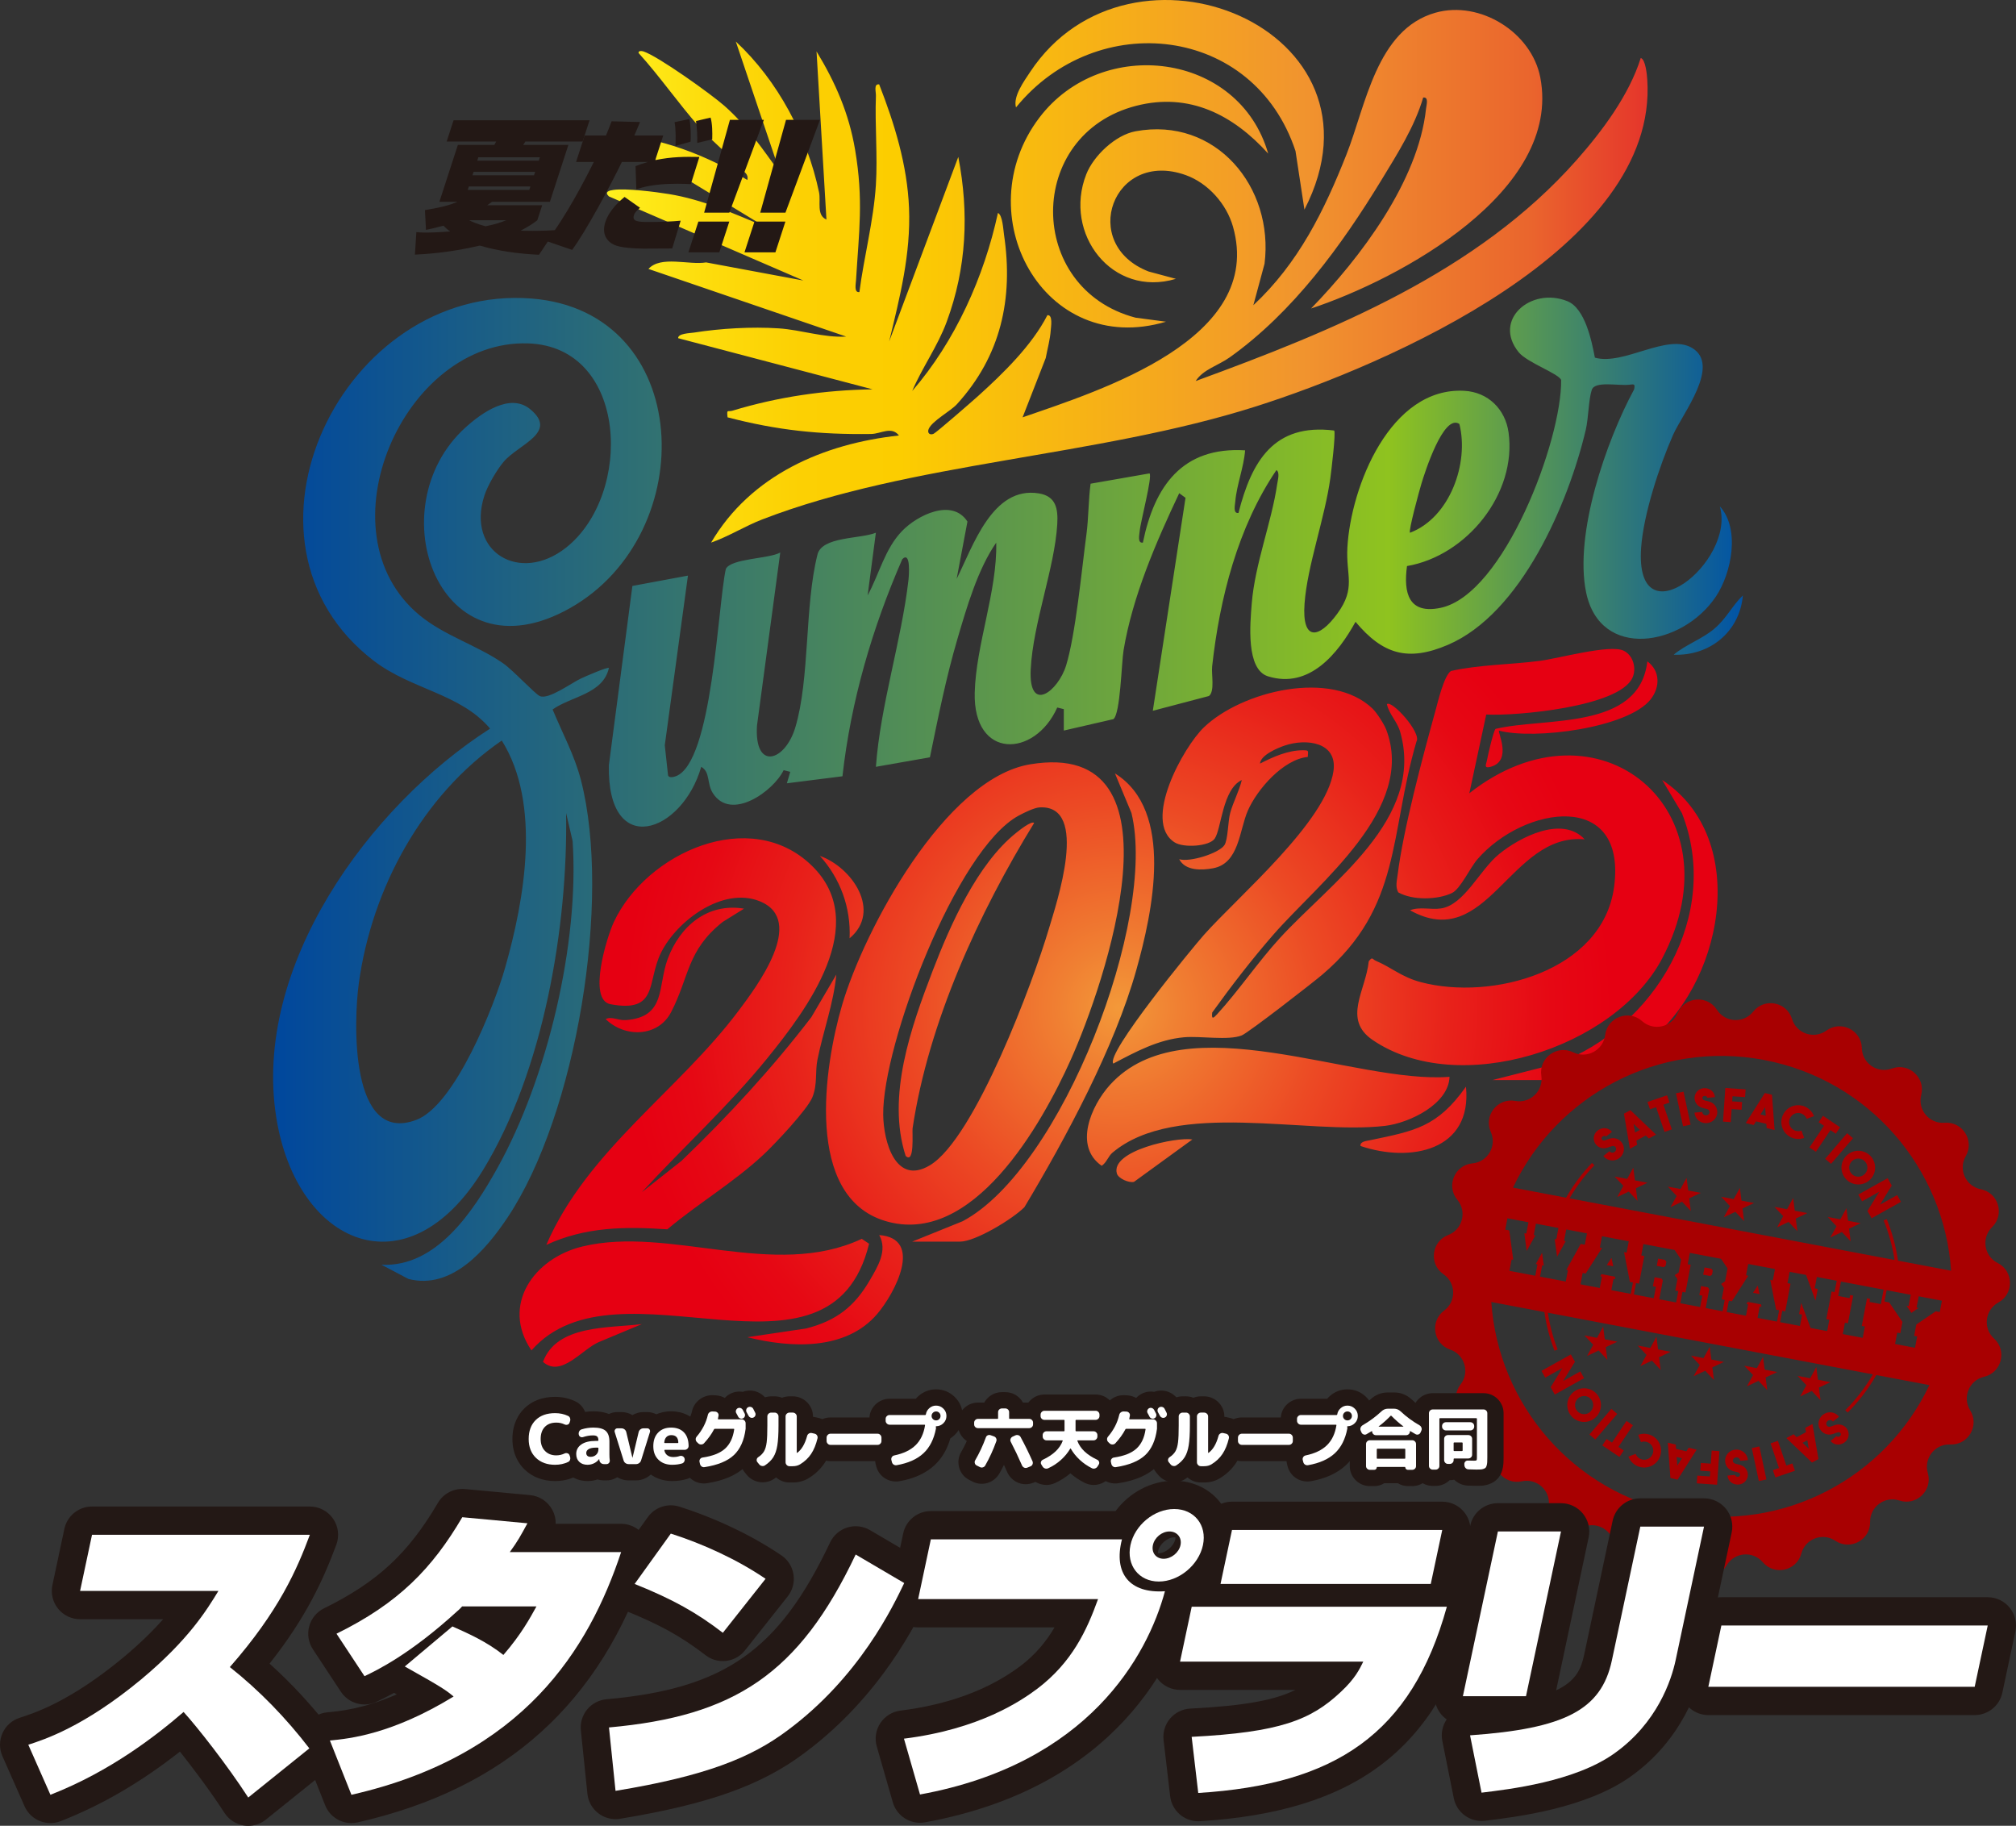 <?xml version="1.0" encoding="UTF-8"?><svg id="_レイヤー_2" xmlns="http://www.w3.org/2000/svg" xmlns:xlink="http://www.w3.org/1999/xlink" viewBox="0 0 291.647 264.088"><rect x="0" y="0" width="291.647" height="264.088" fill="#333333" stroke="none"/><defs><style>.cls-1{fill:#231815;}.cls-2{fill:#fff;}.cls-3{fill:url(#_名称未設定グラデーション_129);}.cls-4{fill:url(#_オレンジ_イエロー);}.cls-5{fill:#c30d23;}.cls-6{fill:#a80001;}.cls-7{fill:url(#_名称未設定グラデーション_14);}</style><linearGradient id="_オレンジ_イエロー" x1="87.8" y1="39.243" x2="238.356" y2="39.243" gradientUnits="userSpaceOnUse"><stop offset="0" stop-color="#fff21f"/><stop offset=".011" stop-color="#feee1c"/><stop offset=".097" stop-color="#fddc0c"/><stop offset=".186" stop-color="#fcd003"/><stop offset=".281" stop-color="#fccd00"/><stop offset=".668" stop-color="#f1942e"/><stop offset=".888" stop-color="#ea652d"/><stop offset="1" stop-color="#e5352b"/></linearGradient><linearGradient id="_名称未設定グラデーション_129" x1="39.511" y1="114.156" x2="252.137" y2="114.156" gradientUnits="userSpaceOnUse"><stop offset="0" stop-color="#00479d"/><stop offset=".759" stop-color="#8fc31f"/><stop offset="1" stop-color="#0053a6"/></linearGradient><radialGradient id="_名称未設定グラデーション_14" cx="161.822" cy="145.775" fx="161.822" fy="145.775" r="71.429" gradientUnits="userSpaceOnUse"><stop offset="0" stop-color="#f39939"/><stop offset=".126" stop-color="#f07f32"/><stop offset=".42" stop-color="#ec4924"/><stop offset=".675" stop-color="#e8211a"/><stop offset=".876" stop-color="#e60814"/><stop offset="1" stop-color="#e60012"/></radialGradient></defs><g id="_データ"><path class="cls-4" d="M88.087,28.411c-.715-.679.052-.86.706-.948,1.815-.244,6.05.29,7.987.607,4.833.79,9.26,2.765,13.722,4.633l-21.935-13.344c7.032.558,13.566,3.034,19.546,6.672.209-.895-.499-1.134-.948-1.67-1.738-2.075-4.152-3.905-5.969-5.953-3.061-3.45-5.708-7.321-8.813-10.739-.075-.359.463-.308.704-.23,2.112.685,9.777,6.163,11.698,7.857,3.31,2.918,5.533,6.261,8.097,9.782l-6.436-19.074c6.081,5.646,10.338,13.694,12.043,21.816.276,1.315-.413,3.31,1.069,3.934l-1.432-24.318c2.743,4.518,4.685,8.954,5.577,14.217,1.235,7.285.559,11.842.133,18.909-.031.518-.306,1.808.49,1.681.67-5.14,2.057-10.314,2.385-15.501.266-4.203-.158-8.637.005-12.877.022-.577-.359-1.774.471-1.661,2.221,5.701,4.066,11.672,4.318,17.861.273,6.704-1.33,12.927-2.877,19.332l10.005-26.701c1.57,8.126,1.203,16.038-1.672,23.834-1.316,3.567-3.52,6.567-4.995,10.023,6.218-7.177,10.393-16.501,12.4-25.75.675.293.771,2.41.883,3.163,1.371,9.251-.463,17.538-6.83,24.513-.895.981-3.569,2.399-4.069,3.564-.242.565.14.947.705.705.389-.167,5.633-4.735,6.452-5.473,3.623-3.271,7.791-7.332,10.014-11.687.82-.091.522,1.647.487,2.157-.095,1.375-.476,2.697-.727,4.043l-3.346,8.576c11.368-3.934,35.031-11.325,30.439-27.571-.931-3.293-3.612-6.313-6.84-7.467-10.535-3.763-15.508,10.02-5.363,13.947l3.941,1.059c-9.201,2.77-16.335-6.534-12.969-15.113,1.057-2.695,4.227-5.693,7.124-6.229,11.639-2.153,20.051,8.091,18.672,19.149l-1.621,6.01c6.515-6.07,10.253-13.662,13.475-21.816,2.796-7.075,4.342-18.094,12.881-20.498,6.433-1.811,13.908,2.844,15.158,9.389,3.144,16.459-20.305,29.143-33.166,33.399,7.117-7.316,15.53-18.421,16.635-28.908.055-.525.43-1.718-.414-1.605-1.222,4.19-3.744,8.163-6.008,11.879-5.812,9.542-12.82,19.175-21.986,25.704-1.671,1.19-3.837,1.738-4.919,3.422,19.916-7.295,40.719-15.707,55.089-31.941,3.716-4.197,7.625-9.43,9.299-14.787.707.213.898,2.474.941,3.102,1.669,24.384-37.742,41.299-56.646,47.306-23.143,7.354-49.824,8.002-71.406,16.344-2.518.973-4.836,2.457-7.381,3.344,5.731-9.758,16.252-14.313,27.181-15.492-1.091-1.388-2.61-.239-4.032-.219-7.445.104-13.574-.535-20.766-2.409-.14-1.261.027-.753.704-.959,6.63-2.011,13.341-2.986,20.279-3.09l-28.132-7.399c-.03-.692,1.72-.721,2.283-.809,3.878-.607,8.334-.866,12.255-.612,3.249.211,6.497,1.372,9.779,1.19l-28.61-9.785c1.787-1.973,5.857-.525,8.34-.943l14.071,2.62-28.136-12.168ZM168.68,46.532l-4.412-.585c-15.854-4.169-15.98-26.529.121-30.649,7.664-1.961,14.014,1.315,19.075,6.918-4.202-14.662-24.044-17.122-33.098-5.204-10.608,13.962.544,34.796,18.316,29.52ZM187.416,21.844l1.291,8.476c13.52-26.237-25.207-41.834-39.688-19.899-.882,1.335-2.494,3.53-2.038,5.116,11.679-14.362,34.414-11.906,40.434,6.307Z"/><path class="cls-3" d="M230.728,51.735c-.467-2.417-1.413-7.137-3.986-8.174-5.226-2.107-10.856,2.673-7.041,7.384,1.211,1.496,5.837,3.109,6.143,4.019.121,8.653-8.268,31.051-17.449,32.958-4.617.959-5.38-2.15-4.849-6.046,8.65-1.483,15.914-10.488,14.692-19.321-.465-3.364-2.96-5.832-6.382-6.026-10.731-.607-16.444,13.864-16.935,22.68-.226,4.062,1.274,5.796-1.441,9.531-2.696,3.709-5.15,4.037-4.757-1.423.395-5.49,2.94-12.351,3.737-18.196.126-.925.819-6.575.546-6.849-8.727-1.082-11.944,4.457-13.838,11.921-.815.123-.507-1.134-.464-1.654.203-2.411,1.238-4.957,1.421-7.401-9.114-.556-13.127,5.226-14.787,13.348-.817.121-.507-1.131-.464-1.655.109-1.341,1.873-7.911,1.424-8.357l-8.526,1.49c-.317,2.333-.289,4.981-.595,7.273-.676,5.063-1.571,14.533-2.94,18.998-1.156,3.772-5.445,7.073-5.127.595.329-6.697,3.457-14.639,3.839-20.979.136-2.247-.164-4.074-2.657-4.484-6.723-1.105-9.527,7.648-11.897,12.364l1.563-8.293c-2.231-3.43-7.252-.912-9.45,1.36-2.503,2.586-3.313,6.248-4.99,9.317l1.191-9.057c-2.272.922-7.854.515-8.458,3.198-1.867,7.447-1.079,17.901-3.196,24.964-1.481,4.939-5.962,6.314-5.543-.272l3.366-25.03c-1.609.922-7.127.843-7.873,2.376-1.175,5.249-1.923,27.974-7.226,29.98-.338.128-1.098.304-1.142-.207l-.465-4.27,3.353-24.54-8.038,1.495-3.404,25.936c-.262,13.608,10.602,9.853,13.36.23,1.335.736.783,2.386,1.679,3.799,2.615,4.12,8.748-.242,10.246-3.319l.954.243-.486,1.656,8.04-1.016c1.212-10.862,4.309-21.43,8.658-31.407,1.273-1.247.951,2.503.889,3.041-1.004,8.727-4.056,18.069-4.709,26.999l7.816-1.377c1.182-5.746,2.32-11.466,3.977-17.108,1.341-4.563,2.946-10.103,5.614-13.939.168,7-2.944,14.796-3.11,21.714-.233,9.658,8.67,9.43,11.94,2.132l.947.236.001,3.097,7.167-1.651c1.017-.72,1.175-8.143,1.478-9.967,1.293-7.771,4.703-15.641,8.05-22.716l.912.67-4.73,30.803,8.114-2.135c.882-.659.342-3.14.47-4.299,1.084-9.82,3.715-20.151,9.297-28.378.531.324.191,1.472.111,2.019-.807,5.55-3.219,11.524-3.683,17.301-.228,2.844-.866,9.503,2.351,10.508,5.989,1.869,10.14-3.312,12.664-7.883,3.952,4.719,7.606,5.793,13.358,3.334,10.629-4.545,17.445-20.507,19.946-31.082.408-1.725.405-4.399.875-5.802.445-1.329,3.813-.56,5.434-.744.681-.077.857-.16.693.669-4.051,7.482-8.688,20.894-6.95,29.352,2.027,9.866,13.95,7.848,18.785.608,2.263-3.389,3.535-9.791.561-13.035,2.342,8.026-12.321,19.641-11.387,6.021.333-4.852,2.645-11.871,4.623-16.358,1.348-3.057,6.969-10.089,2.737-12.587-3.627-2.14-9.91,2.596-14.053,1.414ZM205.646,69.908c.438-1.43,3.168-10.139,5.477-8.584,1.427,5.634-1.366,13.558-7.146,15.733-.246-.273,1.377-6.194,1.669-7.149ZM84.039,112.822c-.928-3.591-2.693-6.811-4.095-10.204,2.728-1.928,7.3-2.22,8.144-6.001-.207-.174-3.387,1.215-3.986,1.493-1.464.679-4.759,3.141-6.012,2.571-.712-.324-3.877-3.752-5.306-4.741-3.822-2.647-8.511-3.986-12.107-6.969-14.516-12.038-2.248-39.907,15.727-39.302,14.512.488,15.193,21.873,5.489,29.541-6.681,5.28-14.465.631-11.818-7.527.475-1.466,1.77-3.673,2.765-4.865,2.127-2.549,8.025-4.251,3.824-7.66-2.897-2.35-6.975.553-9.305,2.656-12.894,11.635-3.789,36.864,15.15,26.119,18.955-10.754,17.898-42.901-5.611-44.751-27.324-2.15-45.39,35.107-22.827,52.395,5.446,4.172,12.554,4.74,16.829,9.812-17.547,11.226-34.412,34.475-30.929,56.27,2.942,18.411,18.943,25.462,29.901,7.586,8.723-14.231,12.302-35.149,12.022-51.647l.944,4.056c.988,14.792-3.665,34.339-10.882,47.29-3.459,6.207-8.774,14.377-16.771,13.992l3.898,2.052c6.263,1.617,11.213-4.208,14.329-8.864,10.009-14.956,15.091-46.032,10.627-63.302ZM73.064,140.009c-1.586,5.567-7.247,19.857-12.839,21.972-9.663,3.655-9.067-14.294-8.317-19.761,1.884-13.735,9.207-27.221,20.682-35.108,5.747,9.158,3.303,22.971.475,32.896ZM252.137,86.12c-.467,5.27-4.786,8.781-10.01,8.579,1.766-1.495,4.148-2.26,5.95-3.822,1.739-1.507,2.487-3.236,4.061-4.757Z"/><path class="cls-7" d="M216.852,105.676c-.224.203,1.954,4.376-1.204,5.235-1.083.295-.624-.409-.522-.997.127-.734.947-4.264,1.237-4.49,7.198-1.713,20.792.281,21.953-9.764,1.874,1.381,1.861,3.729.48,5.49-3.261,4.156-16.881,5.887-21.944,4.526ZM240.477,138.599c11.255-21.437-9.315-38.492-27.913-23.865l2.444-11.383c4.287.234,19.221-1.094,21.154-5.32.627-1.37.097-3.275-1.301-3.926-1.996-.93-9.371,1.131-12.116,1.485-4.263.55-8.713.539-12.845,1.462-1.03.736-1.883,4.47-2.264,5.843-1.802,6.495-4.659,17.191-5.448,23.649-.104.856-.353,1.698.091,2.527,2.045,1.176,5.716,1.094,7.78.092,1.219-.592,2.614-3.662,3.689-4.896,6.743-7.739,21.639-10.057,19.756,4.018-1.634,12.216-17.705,16.507-27.992,13.766-2.746-.732-4.233-2.135-6.47-3.078-.512-.216-.486-.669-1.031.078-.432,4.248-3.822,8.379.56,11.371,12.385,8.456,35.043,1.252,41.907-11.823ZM154.936,153.208c4.76-10.622,17.207-46.532-5.932-42.653-12.281,2.059-23.991,23.923-27.183,34.814-2.619,8.936-5.451,27.693,6.22,31.229,12.665,3.837,22.67-13.962,26.895-23.39ZM134.517,168.553c-4.964,2.965-6.702-3.421-6.748-7.322-.12-10.035,10.569-38.366,19.594-43.256.752-.407,2.248-1.149,3.033-1.192,7.296-.403,2.409,13.934,1.356,17.503-2.239,7.597-10.716,30.373-17.235,34.267ZM79.029,180.067c5.916-13.684,19.114-22.25,27.847-33.907,2.543-3.394,9.854-13.049,3.026-15.804-5.317-2.146-11.975,2.817-14.266,7.425-2.097,4.22-.332,8.764-7.312,7.473-3.353-.621-.531-9.744.488-11.912,4.711-10.014,19.732-16.77,28.625-8.137,8.667,8.413-.742,20.851-6.471,27.907-5.572,6.863-12.14,12.828-18.11,19.322l5.729-4.519c6.749-6.492,13.089-13.35,18.79-20.793l3.613-6.156c-.395,4.172-1.893,8.159-2.727,12.288-.363,1.798.028,3.576-.739,5.461-.724,1.779-5.41,6.74-7.015,8.246-4.279,4.016-9.479,7.084-13.969,10.85-6.112-.41-11.851-.368-17.511,2.255ZM192.91,111.51c.588-4.161-3.897-4.738-7.045-3.675-1.049.354-3.504,1.383-3.585,2.612,1.891-.97,4.021-1.924,6.189-1.928.946-.002.764.052.722.964-3.558.358-7.332,4.696-8.676,7.782-1.241,2.849-1.244,7.626-5.025,8.322-1.619.298-4.002.41-4.898-1.31,1.514.476,5.766-.859,6.546-2.043.514-.781.504-3.474.831-4.654.453-1.636,1.285-3.117,1.679-4.754-2.81,1.309-2.945,7.057-3.92,8.473-.775,1.126-4.499,1.378-5.806.54-4.696-3.011,1.269-13.786,4.25-16.64,5.484-5.25,18.426-8.422,24.393-2.701.587.563,1.677,2.245,1.975,3.032,4.346,11.457-9.716,22.062-16.364,29.703-3.12,3.586-6.033,7.364-8.811,11.222-.113,1.03.151.858.718.239,3.094-3.38,5.893-7.533,9.047-10.984,7.411-8.108,21.006-17.25,17.437-29.823-.44-1.55-1.597-2.544-1.928-4.028.657-.695,5.068,4.147,4.273,5.41-3.948,13.496-2.105,23.872-13.589,33.679-1.414,1.208-10.721,8.43-11.689,8.818-1.901.763-6.005.06-8.319.265-3.781.335-6.982,2.092-10.256,3.807-1.158-1.393,11.45-16.747,13.103-18.606,4.985-5.604,17.71-16.371,18.749-23.724ZM76.881,195.322c-4.45-6.565.367-13.337,7.376-15.029,12.622-3.047,27.699,4.859,40.411-1.106l1.058.709c-5.605,22.974-36.28,1.162-48.844,15.427ZM200.346,162.85c-11.313,1.315-30.206-3.848-39.398,3.863-.634.532-.851,1.434-1.571,1.909-4.073-2.83-1.538-8.675,1.189-11.692,10.824-11.974,35.372-.083,49.132-1.18-.118,3.948-5.807,6.688-9.352,7.1ZM164.399,140.256c-3.139,11.224-10.231,24.405-16.2,34.351-1.658,1.68-7.073,4.985-9.322,4.985h-6.915l7.301-2.952c14.373-7.652,28.165-43.731,24.419-59.051l-2.386-5.721c8.678,5.396,5.414,20.124,3.103,28.388ZM237.794,151.178c-2.503,1.814-9.671,5.047-12.598,5.047h-9.3l9.31-2.374c14.165-5.175,23.922-21.53,18.105-36.248l-2.85-4.78c13.027,8.568,8.767,30.067-2.667,38.356ZM126.914,190.043c-4.564,5.35-12.537,4.938-18.793,3.373l8.503-1.264c4.332-1.103,6.989-3.151,9.219-6.995,1.119-1.929,2.602-4.287,1.35-6.514,6.484.488,2.233,8.454-.28,11.4ZM203.977,131.662c1.415-.557,3.029-.041,4.498-.267,3.35-.514,5.598-5.578,8.371-7.844,3.036-2.482,9.163-5.64,12.405-2.145-10.83-1.021-14.026,16.524-25.273,10.256ZM87.613,147.4c.903-.437,1.802.233,2.957.145,5.801-.438,4.557-4.87,6.013-8.816,1.751-4.744,5.75-8.178,11.055-7.299l-3.083,1.917c-5.21,4.144-4.803,7.902-7.465,13.042-1.889,3.649-6.709,3.731-9.476,1.01ZM212.077,157.179c.923,9.267-8.021,11.03-15.253,8.579-.119-.649.855-.726,1.312-.822,6.508-1.357,9.773-1.876,13.941-7.757ZM92.854,191.52l-6.218,2.598c-2.45,1.037-5.454,5.2-8.083,2.865,1.988-5.4,9.506-4.861,14.301-5.463ZM172.497,164.814l-8.442,6.13c-.739.19-2.272-.482-2.481-1.203-.955-3.308,8.637-5.32,10.923-4.927ZM122.906,135.718c.198-4.445-1.345-8.646-4.297-11.918,4.641,1.625,9.002,7.981,4.297,11.918ZM149.608,119.031c-8.03,13.047-15.288,28.86-17.587,44.166-.084.557.329,5.261-1.004,3.994-2.788-8.607.789-18.654,3.927-26.824,2.536-6.604,6.452-15.428,12.054-19.898.437-.349,2.226-1.79,2.61-1.439Z"/><path class="cls-6" d="M288.471,193.613h0c-1.637-1.493-1.318-4.152.625-5.217h0c2.281-1.25,2.224-4.546-.1-5.715h0c-1.978-.996-2.389-3.643-.806-5.192h0c1.859-1.819.915-4.977-1.638-5.476h0c-2.174-.425-3.284-2.863-2.177-4.782h0c1.3-2.253-.462-5.039-3.055-4.831h0c-2.208.177-3.934-1.871-3.386-4.017h0c.644-2.52-1.804-4.728-4.245-3.828h0c-2.078.766-4.293-.74-4.344-2.954h0c-.06-2.6-3.013-4.066-5.12-2.541h0c-1.794,1.299-4.334.446-4.98-1.673h0c-.759-2.488-3.998-3.102-5.616-1.065h0c-1.377,1.735-4.053,1.598-5.247-.267h0c-1.402-2.191-4.687-1.908-5.695.489h0c-.859,2.042-3.471,2.632-5.125,1.158h0c-1.941-1.731-5.028-.573-5.352,2.008h0c-.276,2.198-2.632,3.471-4.622,2.498h0c-2.336-1.143-4.996.805-4.612,3.377h0c.327,2.191-1.598,4.053-3.777,3.652h0c-2.558-.47-4.594,2.123-3.529,4.496h0c.906,2.021-.445,4.334-2.651,4.536h0c-2.59.237-3.851,3.284-2.186,5.282h0c1.418,1.702.74,4.293-1.329,5.083h0c-2.43.927-2.822,4.201-.679,5.675h0c1.825,1.256,1.871,3.934.092,5.253h0c-2.09,1.549-1.584,4.806.877,5.648h0c2.096.717,2.863,3.284,1.505,5.034h0c-1.594,2.055-.229,5.055,2.368,5.202h0c2.212.125,3.643,2.389,2.808,4.441h0c-.981,2.409,1.144,4.929,3.684,4.37h0c2.163-.476,4.152,1.318,3.902,3.518h0c-.295,2.584,2.431,4.438,4.726,3.214h0c1.954-1.042,4.354.149,4.706,2.335h0c.413,2.568,3.539,3.618,5.418,1.82h0c1.601-1.531,4.233-1.032,5.162.979h0c1.091,2.361,4.383,2.529,5.709.291h0c1.129-1.906,3.797-2.135,5.234-.45h0c1.688,1.979,4.903,1.252,5.575-1.26h0c.572-2.14,3.08-3.081,4.919-1.845h0c2.159,1.45,5.059-.117,5.029-2.718h0c-.026-2.215,2.135-3.797,4.239-3.104h0c2.47.814,4.84-1.478,4.109-3.974h0c-.623-2.126,1.031-4.233,3.244-4.133h0c2.598.118,4.262-2.729,2.884-4.935h0c-1.173-1.879-.149-4.354,2.009-4.855h0c2.534-.588,3.368-3.777,1.446-5.53ZM255.21,153.318c15.226,2.888,26.052,15.709,27.047,30.482l-7.678-1.456c-.297-2.05-.842-4.067-1.633-6.008l-.447.182c.754,1.853,1.281,3.775,1.578,5.73l-47.017-8.918c1-1.723,2.204-3.33,3.597-4.786l-.349-.334c-1.46,1.525-2.715,3.213-3.75,5.025l-7.678-1.456c6.335-13.383,21.104-21.349,36.33-18.461ZM277.351,193.304l-.311,1.641-2.887-.548.311-1.641.448.085.311-1.641-1.914-2.811-.689-.131.311-1.641,3.489.662-.311,1.641-.295-.056.693,1.038,1.036-.71-.284-.054.311-1.641,3.358.637-.311,1.641-.58-.11-2.811,1.914-.311,1.641.438.083ZM270.094,187.78l-.759,4.003.448.085-.311,1.641-2.887-.548.311-1.641.438.083.759-4.003-.438-.083-.085.448-1.641-.311.396-2.089,6.168,1.17-.396,2.089-1.641-.311.083-.437-.446-.096ZM264.643,190.893l-.311,1.641-2.406-.456-1.351-3.633-.307,1.619.437.083-.311,1.641-2.876-.546.311-1.641.438.083.759-4.003-.438-.083.311-1.641,2.373.45,1.369,3.715.322-1.695-.438-.083.311-1.641,2.876.546-.311,1.641-.437-.083-.759,4.003.437.083ZM254.776,188.671l-1.936-.367-.185.316.241.046-.311,1.641-2.789-.529.311-1.641.438.083,2.367-3.698-.317-.06.311-1.641,3.872.734-.311,1.641-.372-.07.848,4.308.438.083-.311,1.641-2.811-.533.311-1.641.252.048-.045-.36ZM247.086,186.204l-1.006-.191-.249,1.312.437.083-.311,1.641-2.876-.546.311-1.641.438.083.759-4.003-.438-.083.311-1.641,4.517.857.938,1.387-.354,1.864-.572.388.392.562-.315,1.662.438.083-.311,1.641-2.439-.463.514-2.712-.184-.284ZM240.371,184.93l-1.006-.191-.249,1.312.437.083-.311,1.641-2.876-.546.311-1.641.438.083.759-4.003-.438-.083.311-1.641,4.517.857.938,1.387-.354,1.864-.572.388.392.562-.315,1.662.438.083-.311,1.641-2.439-.463.514-2.712-.184-.284ZM233.624,184.659l-1.936-.367-.185.316.241.046-.311,1.641-2.789-.529.311-1.641.438.083,2.367-3.698-.317-.06.311-1.641,3.872.734-.311,1.641-.372-.07.848,4.308.438.083-.311,1.641-2.811-.533.311-1.641.252.048-.045-.36ZM226.823,183.72l-.311,1.641-3.719-.705.311-1.641.23.044-.248-1.86-.912,1.64.241.046-.311,1.641-3.74-.71.311-1.641.241.046-.575-4.256-.58-.11.311-1.641,3.041.577-.311,1.641-.284-.054.342,2.558,1.255-2.255-.23-.044.311-1.641,3.259.618-.311,1.641-.241-.046.353,2.56,1.255-2.255-.241-.046.311-1.641,2.997.568-.311,1.641-.591-.112-2.083,3.752.23.044ZM242.789,218.805c-15.226-2.888-26.052-15.709-27.047-30.482l7.678,1.456c.276,1.903.765,3.777,1.465,5.587l.45-.174c-.667-1.723-1.138-3.506-1.413-5.317l47.017,8.918c-1.09,1.879-2.425,3.619-3.984,5.179l.342.341c1.629-1.631,3.018-3.454,4.144-5.425l7.676,1.456c-6.335,13.383-21.104,21.349-36.33,18.461Z"/><path class="cls-6" d="M230.792,165.428c.099.15.219.277.36.38.141.103.298.179.472.228.174.049.352.063.534.043.141-.015.271-.042.392-.082.121-.039.236-.08.345-.12.062-.021.121-.042.175-.062.054-.02.107-.037.16-.05.068-.014.128-.018.181-.012.053.006.1.019.14.038.04.019.073.041.099.066.025.025.045.046.059.064.014.017.03.041.048.072.018.031.032.067.039.109s.009.09.004.145c-.005.055-.023.112-.055.171-.045.086-.105.156-.181.21-.076.054-.161.085-.257.093-.051.007-.122-.001-.212-.022-.09-.021-.177-.084-.259-.189l-.88.696c.181.229.4.399.657.509.257.11.527.152.81.125.163-.016.317-.054.463-.116.146-.062.279-.141.401-.237.094-.074.18-.158.258-.251.079-.093.146-.196.203-.309.145-.284.203-.578.173-.882-.03-.304-.141-.577-.333-.82-.195-.246-.437-.419-.726-.518-.289-.099-.588-.11-.898-.034-.084.021-.165.046-.242.073-.077.027-.152.056-.225.085-.082.031-.162.059-.239.083-.077.024-.151.042-.221.052-.08.006-.152-.014-.217-.061-.065-.047-.106-.109-.122-.187-.012-.058-.008-.11.011-.157.02-.046.044-.085.073-.117.029-.031.058-.055.088-.07.03-.015.049-.026.056-.031.046-.02.107-.034.182-.043.075-.009.144.027.207.107l.875-.693c-.102-.128-.22-.235-.355-.321-.135-.085-.279-.145-.432-.179-.153-.034-.31-.043-.47-.026-.161.017-.319.062-.475.135-.163.072-.306.166-.43.281-.124.115-.223.243-.298.384-.075.141-.125.292-.15.453-.025.161-.022.325.009.493.036.181.103.346.202.496Z"/><path class="cls-6" d="M236.838,165.592l-.106-.614,1.348-.731.451.428,1.039-.563-3.705-3.535-.934.506.862,5.075,1.045-.566ZM237.23,163.431l-.695.376-.207-1.232.901.856Z"/><polygon class="cls-6" points="239.579 160.149 240.797 163.718 241.859 163.356 240.641 159.787 241.527 159.485 241.165 158.423 238.337 159.388 238.7 160.45 239.579 160.149"/><rect class="cls-6" x="242.954" y="157.964" width="1.122" height="4.88" transform="translate(-28.19 54.547) rotate(-12.087)"/><path class="cls-6" d="M245.236,159.323c.061.164.151.314.269.45.118.136.259.246.422.33.126.065.25.114.373.147.123.034.241.064.354.089.064.017.124.032.18.044.057.013.11.028.161.046.064.025.117.055.158.09.041.034.073.07.096.108.023.038.039.074.046.109.007.035.012.063.014.085.002.022.002.051.001.087-.001.036-.01.073-.027.112-.017.039-.042.08-.076.123-.034.043-.081.08-.14.112-.085.047-.174.073-.267.076-.093.004-.181-.018-.265-.064-.046-.023-.102-.068-.165-.136-.064-.068-.101-.168-.113-.3l-1.118.097c.025.291.115.553.268.786.154.233.356.417.608.55.144.076.294.129.45.157.156.029.311.036.465.023.119-.01.237-.033.354-.067.117-.035.23-.083.339-.146.278-.158.488-.371.63-.641.142-.27.2-.559.173-.868-.027-.313-.134-.59-.321-.832-.187-.241-.43-.416-.731-.523-.082-.028-.163-.052-.242-.072-.079-.02-.157-.037-.234-.053-.086-.019-.168-.04-.245-.062-.078-.022-.149-.048-.213-.078-.07-.038-.119-.095-.148-.17-.029-.075-.029-.15.001-.223.022-.055.054-.097.096-.125.042-.028.084-.047.125-.058.041-.01.079-.013.112-.01.034.004.055.005.064.004.05.009.108.031.176.065.067.034.105.102.114.203l1.112-.097c-.014-.163-.054-.317-.12-.463-.066-.145-.153-.274-.262-.387-.109-.113-.235-.206-.379-.28-.143-.074-.3-.124-.471-.149-.176-.029-.347-.03-.513-.002-.167.028-.32.08-.46.157-.14.077-.265.175-.374.296-.11.121-.197.259-.264.416-.07.171-.104.346-.104.526,0,.18.031.352.091.515Z"/><polygon class="cls-6" points="250.378 162.307 250.51 160.419 251.947 160.52 252.025 159.4 250.588 159.3 250.64 158.565 252.454 158.691 252.532 157.572 249.598 157.367 249.259 162.229 250.378 162.307"/><path class="cls-6" d="M254.039,162.194l1.49.362.048.62,1.148.279-.379-5.107-1.032-.251-2.763,4.344,1.155.281.333-.527ZM255.351,160.142l.095,1.239-.768-.186.672-1.053Z"/><path class="cls-6" d="M257.854,163.163c.119.316.291.589.515.819.224.23.479.409.766.539.29.131.595.204.913.219.318.015.636-.037.952-.157l-.392-1.051c-.17.064-.343.092-.518.083-.176-.009-.34-.048-.493-.117-.153-.069-.29-.166-.411-.291-.121-.125-.213-.272-.278-.442-.06-.168-.088-.337-.084-.508.004-.17.043-.336.116-.498.073-.161.172-.301.298-.419.126-.118.272-.21.438-.276.17-.064.342-.092.515-.084.174.008.337.046.49.116.153.069.291.167.414.293.123.126.216.274.281.444l1.045-.395c-.119-.316-.291-.59-.514-.822-.223-.232-.477-.412-.761-.54-.284-.128-.588-.2-.912-.215-.324-.015-.643.037-.96.157-.304.115-.573.282-.805.5-.232.218-.416.478-.553.781-.135.299-.207.607-.217.925-.01.318.041.632.155.94Z"/><polygon class="cls-6" points="262.7 166.596 264.8 163.464 265.577 163.985 266.202 163.053 263.72 161.39 263.096 162.322 263.868 162.839 261.768 165.972 262.7 166.596"/><rect class="cls-6" x="263.611" y="165.563" width="4.88" height="1.122" transform="translate(-33.198 260.093) rotate(-49.414)"/><path class="cls-6" d="M267.238,167.044c-.255.22-.452.475-.592.766-.141.291-.222.591-.245.899-.023.309.014.617.111.925.097.308.255.589.475.843.22.254.475.451.766.591.291.14.591.222.902.246.31.024.619-.013.928-.11.308-.097.59-.256.844-.475.254-.22.452-.475.592-.766.14-.291.221-.592.242-.902s-.017-.62-.113-.928c-.097-.308-.255-.589-.474-.843-.22-.254-.475-.451-.766-.591-.291-.14-.591-.221-.899-.243-.309-.022-.617.015-.925.112-.308.097-.59.256-.844.476ZM267.653,168.305c.076-.156.182-.293.319-.412.137-.119.288-.204.454-.257.165-.052.332-.072.501-.06.169.012.331.056.487.132.156.076.293.182.412.319.119.137.204.289.257.454.052.166.072.332.06.501-.012.169-.056.331-.132.487-.076.156-.182.293-.319.412-.137.119-.289.204-.454.257-.165.052-.332.072-.501.06-.169-.012-.331-.056-.487-.132-.156-.076-.293-.182-.412-.319-.119-.137-.204-.289-.257-.454-.052-.165-.072-.332-.06-.501.012-.169.056-.331.132-.487Z"/><polygon class="cls-6" points="269.381 173.762 271.862 172.377 270.158 175.153 270.75 176.214 275.005 173.839 274.458 172.86 271.971 174.248 273.673 171.481 273.078 170.414 268.834 172.782 269.381 173.762"/><path class="cls-6" d="M267.208,206.696c-.099-.15-.219-.277-.36-.38-.141-.103-.298-.179-.472-.228-.174-.049-.352-.063-.534-.043-.141.015-.271.042-.392.082-.121.039-.236.08-.345.12-.062.021-.121.042-.175.062-.054.02-.107.037-.16.05-.068.014-.128.018-.181.012-.053-.006-.1-.019-.14-.038-.04-.019-.073-.041-.099-.066-.025-.025-.045-.046-.059-.064-.014-.017-.03-.041-.048-.072-.018-.031-.032-.067-.039-.109s-.009-.09-.004-.145c.005-.055.023-.112.055-.171.045-.086.105-.156.181-.21.076-.054.161-.085.257-.093.051-.007.122.001.212.022.09.021.177.084.259.189l.88-.696c-.181-.229-.4-.399-.657-.509-.257-.11-.527-.152-.81-.125-.163.016-.317.054-.463.116-.146.062-.279.141-.401.237-.094.074-.18.158-.258.251-.079.093-.146.196-.203.309-.145.284-.203.578-.173.882.03.304.141.577.333.82.195.246.437.419.726.518.289.099.588.11.898.034.084-.021.165-.046.242-.073.077-.027.152-.056.225-.085.082-.031.162-.059.239-.083.077-.024.151-.042.221-.052.08-.006.152.014.217.061.065.047.106.109.122.187.012.058.008.11-.011.157-.02.046-.044.085-.073.117-.029.031-.058.055-.088.07-.03.015-.049.026-.056.031-.046.02-.107.034-.182.043-.075.009-.144-.027-.207-.107l-.875.693c.102.128.22.235.355.321.135.085.279.145.432.179.153.034.31.043.47.026.161-.017.319-.062.475-.135.163-.072.306-.166.43-.281.124-.115.223-.243.298-.384.075-.141.125-.292.15-.453.025-.161.022-.325-.009-.493-.036-.181-.103-.346-.202-.496Z"/><path class="cls-6" d="M261.16,206.532l.106.614-1.349.731-.451-.428-1.039.563,3.705,3.535.934-.506-.862-5.075-1.045.566ZM260.767,208.693l.695-.376.207,1.232-.901-.856Z"/><polygon class="cls-6" points="258.42 211.974 257.202 208.405 256.14 208.767 257.358 212.336 256.472 212.639 256.835 213.7 259.662 212.735 259.3 211.673 258.42 211.974"/><rect class="cls-6" x="253.923" y="209.279" width="1.122" height="4.88" transform="translate(-38.692 57.982) rotate(-12.087)"/><path class="cls-6" d="M252.763,212.8c-.061-.164-.15-.313-.269-.45-.118-.136-.259-.246-.422-.33-.126-.065-.25-.114-.373-.147-.123-.034-.241-.064-.354-.089-.064-.017-.124-.032-.18-.044-.057-.013-.11-.028-.161-.046-.064-.026-.117-.056-.158-.09-.041-.034-.073-.07-.096-.108-.023-.038-.039-.074-.046-.109-.007-.035-.012-.063-.014-.085-.002-.022-.002-.051-.001-.086.001-.036.01-.073.027-.112.017-.039.042-.08.076-.123.034-.043.081-.08.14-.112.085-.047.174-.073.267-.076.093-.004.181.018.265.064.046.023.102.068.165.136.064.068.101.168.113.3l1.118-.097c-.025-.291-.115-.553-.268-.786-.154-.233-.356-.417-.608-.55-.144-.076-.294-.129-.45-.158-.156-.029-.311-.036-.465-.023-.119.01-.237.033-.354.067-.117.035-.23.083-.339.146-.278.158-.488.371-.63.641-.142.27-.2.559-.173.868.027.313.134.59.321.832.187.241.43.416.731.523.082.028.163.052.242.072.079.02.158.037.234.053.086.019.168.04.245.062.077.022.149.048.213.078.07.038.119.095.148.17.029.075.029.15-.001.223-.022.055-.054.097-.096.125-.042.028-.084.047-.125.058-.041.01-.079.013-.112.01-.034-.004-.055-.005-.064-.004-.05-.009-.108-.031-.176-.065-.067-.034-.105-.102-.114-.203l-1.112.097c.014.163.054.317.12.463.066.145.153.274.262.387.109.113.235.206.379.28.143.074.3.124.471.149.176.029.347.03.513.002.167-.028.32-.08.46-.157.14-.077.265-.175.374-.296.11-.121.197-.259.264-.416.07-.17.104-.346.104-.525,0-.18-.03-.352-.091-.515Z"/><polygon class="cls-6" points="247.621 209.816 247.489 211.704 246.052 211.604 245.974 212.723 247.411 212.823 247.36 213.558 245.545 213.432 245.467 214.551 248.401 214.756 248.74 209.894 247.621 209.816"/><path class="cls-6" d="M243.96,209.929l-1.49-.362-.048-.62-1.148-.279.379,5.107,1.032.251,2.763-4.344-1.155-.281-.333.527ZM242.649,211.981l-.095-1.239.768.186-.672,1.053Z"/><path class="cls-6" d="M240.145,208.96c-.119-.316-.291-.589-.515-.819-.224-.23-.479-.409-.766-.539-.29-.131-.595-.204-.913-.219-.318-.015-.636.037-.952.157l.392,1.051c.17-.064.343-.092.518-.083.176.009.34.048.493.117.153.069.29.166.411.291.121.125.213.272.278.442.06.168.088.337.084.508-.004.171-.043.336-.116.498-.073.161-.172.301-.298.419-.126.118-.272.21-.438.276-.17.064-.342.092-.515.084-.174-.008-.337-.046-.49-.116-.153-.069-.291-.167-.414-.293-.123-.126-.216-.274-.281-.444l-1.045.395c.119.316.291.59.514.822.223.232.477.412.761.54.284.128.588.2.912.215.324.015.643-.037.96-.157.304-.115.573-.282.805-.5.232-.218.416-.478.553-.781.135-.299.207-.607.217-.925.01-.318-.041-.632-.155-.94Z"/><polygon class="cls-6" points="235.299 205.527 233.2 208.659 232.422 208.138 231.797 209.07 234.279 210.733 234.904 209.801 234.132 209.284 236.231 206.151 235.299 205.527"/><rect class="cls-6" x="229.508" y="205.439" width="4.88" height="1.122" transform="translate(-75.397 248.125) rotate(-49.414)"/><path class="cls-6" d="M230.761,205.079c.255-.22.452-.475.592-.766.141-.291.222-.591.245-.899.023-.309-.014-.617-.111-.925-.097-.308-.255-.589-.475-.843-.22-.254-.475-.451-.766-.591-.291-.14-.591-.222-.902-.246-.31-.024-.619.013-.928.11-.308.097-.59.256-.844.475-.254.22-.452.475-.592.766-.14.291-.221.592-.242.902s.017.62.113.928c.097.308.255.589.474.843.22.254.475.451.766.591.291.14.591.221.899.243s.617-.015.925-.112c.308-.097.59-.256.844-.476ZM230.347,203.818c-.076.156-.182.293-.319.412-.137.119-.289.204-.454.257-.165.052-.332.072-.501.06-.169-.012-.331-.056-.487-.132-.156-.076-.293-.182-.412-.319-.119-.137-.204-.289-.257-.454-.052-.166-.072-.332-.06-.501.012-.169.056-.331.132-.487.076-.156.182-.293.319-.412.137-.119.289-.204.454-.257.165-.052.332-.072.501-.06.169.012.331.056.487.132.156.076.293.182.412.319.119.137.204.289.257.454.052.165.072.332.06.501-.012.169-.056.331-.132.487Z"/><polygon class="cls-6" points="228.618 198.361 226.137 199.746 227.842 196.97 227.25 195.909 222.994 198.284 223.541 199.263 226.028 197.875 224.326 200.643 224.921 201.709 229.165 199.341 228.618 198.361"/><polygon class="cls-6" points="247.781 183.795 247.597 183.513 246.59 183.322 246.391 184.372 247.397 184.563 247.672 184.369 247.781 183.795"/><polygon class="cls-6" points="232.446 182.985 233.387 183.163 233.132 181.937 232.446 182.985"/><polygon class="cls-6" points="241.066 182.521 240.881 182.239 239.875 182.049 239.676 183.099 240.682 183.289 240.957 183.095 241.066 182.521"/><polygon class="cls-6" points="253.598 186.997 254.539 187.175 254.284 185.949 253.598 186.997"/><polygon class="cls-6" points="236.517 170.732 236.283 168.899 235.394 170.519 233.578 170.175 234.845 171.521 233.956 173.142 235.628 172.353 236.894 173.699 236.661 171.866 238.333 171.077 236.517 170.732"/><polygon class="cls-6" points="244.225 172.195 243.992 170.361 243.103 171.982 241.287 171.637 242.554 172.983 241.665 174.604 243.336 173.815 244.603 175.162 244.37 173.328 246.041 172.539 244.225 172.195"/><polygon class="cls-6" points="251.934 173.657 251.7 171.823 250.812 173.444 248.995 173.099 250.262 174.446 249.373 176.066 251.045 175.278 252.312 176.624 252.078 174.79 253.75 174.001 251.934 173.657"/><polygon class="cls-6" points="259.643 175.119 259.409 173.285 258.52 174.906 256.704 174.562 257.971 175.908 257.082 177.529 258.754 176.74 260.021 178.086 259.787 176.252 261.459 175.464 259.643 175.119"/><polygon class="cls-6" points="267.352 176.581 267.118 174.748 266.229 176.368 264.413 176.024 265.68 177.37 264.791 178.991 266.463 178.202 267.729 179.548 267.496 177.715 269.168 176.926 267.352 176.581"/><polygon class="cls-6" points="229.596 196.129 231.267 195.34 232.534 196.687 232.301 194.853 233.972 194.064 232.156 193.72 231.923 191.886 231.034 193.507 229.218 193.162 230.484 194.509 229.596 196.129"/><polygon class="cls-6" points="237.304 197.592 238.976 196.803 240.243 198.149 240.009 196.315 241.681 195.526 239.865 195.182 239.631 193.348 238.743 194.969 236.926 194.625 238.193 195.971 237.304 197.592"/><polygon class="cls-6" points="249.39 196.989 247.574 196.644 247.34 194.81 246.451 196.431 244.635 196.087 245.902 197.433 245.013 199.054 246.685 198.265 247.952 199.611 247.718 197.778 249.39 196.989"/><polygon class="cls-6" points="252.722 200.516 254.394 199.727 255.661 201.073 255.427 199.24 257.099 198.451 255.282 198.106 255.049 196.273 254.16 197.893 252.344 197.549 253.611 198.895 252.722 200.516"/><polygon class="cls-6" points="260.431 201.978 262.103 201.189 263.369 202.536 263.136 200.702 264.808 199.913 262.991 199.569 262.758 197.735 261.869 199.356 260.053 199.011 261.32 200.357 260.431 201.978"/><path class="cls-1" d="M61.477,30.388c2.625-.435,3.617-.746,4.718-1.201h-2.629l2.672-8.223h5.28c.102-.186.19-.332.265-.497h-7.164l.996-3.066h19.671l-.996,3.066h-8.283c-.095.166-.21.332-.327.497h6.543l-2.672,8.223h-8.366c-.405.29-.514.373-.699.497h7.951l-.707,2.175c-.576.435-.988.745-2.417,1.512.332,0,.883.021,1.733.021,1.491,0,2.547-.062,3.305-.104l-2.379,3.562c-2.977-.145-5.872-.539-8.556-1.326-4.637,1.077-7.893,1.222-9.39,1.306l.207-3.252c.663.062,1.367.062,1.575.062.289,0,1.517-.021,3.325-.166-.34-.228-.618-.456-.974-.829-1.316.352-1.935.477-2.535.601l-.147-2.858ZM67.826,26.971l-.161.497h8.904l.161-.497h-8.904ZM67.873,31.859c.34.165.977.497,2.368.87,1.551-.311,2.17-.56,2.996-.87h-5.363ZM68.512,24.858l-.162.497h8.904l.162-.497h-8.904ZM69.199,22.745l-.161.497h8.904l.161-.497h-8.904Z"/><path class="cls-1" d="M92.587,17.65c-.507,1.243-.65,1.553-.819,1.947h4.182l-1.158,3.562c2.378-.497,4.304-.497,6.382-.456l-1.237,3.935c-.609-.041-1.14-.062-1.968-.062-3.499,0-5.123.539-5.915.807l-.111-3.355c.613-.227,1.06-.394,1.769-.601h-3.748c-1.69,3.48-5.122,9.901-7.197,12.718l-3.669-1.263c2.711-3.438,5.599-9.01,6.807-11.454h-2.568l1.245-3.832h3.085c.258-.601.44-1.098.811-2.051l4.109.104ZM92.593,30.057c-.342.29-.74.622-.882,1.057-.316.974.692.994,2.286.994,1.222,0,3.292-.062,4.471-.186l-1.222,4.018c-.663,0-3.61.021-4.19.021-3.459-.062-4.131-.477-4.631-.787-.646-.435-1.393-1.388-.854-3.045.592-1.823,2.211-3.169,2.78-3.645l2.242,1.574ZM97.716,21.109c.035-.746.077-2.341-.125-3.438l2.136-.456c.216.994.235,2.465.179,3.273l-2.189.621ZM100.86,20.674c.042-.766-.026-2.216-.172-3.169l2.108-.497c.263.911.266,2.113.24,3.148l-2.176.518Z"/><path class="cls-1" d="M99.587,36.498l1.446-4.451h4.473l-1.446,4.451h-4.473ZM110.506,17.334l-4.994,13.424h-3.646l3.73-13.424h4.91Z"/><path class="cls-1" d="M107.703,36.498l1.446-4.451h4.473l-1.446,4.451h-4.473ZM118.622,17.334l-4.994,13.424h-3.646l3.73-13.424h4.91Z"/><path class="cls-5" d="M80.305,211.869c-1.154,0-2.08-.335-2.776-1.007-.697-.671-1.046-1.581-1.046-2.728,0-1.161.339-2.073,1.017-2.738.677-.665,1.612-.997,2.806-.997.682,0,1.304.133,1.868.399.149.065.248.177.297.335.048.159.043.313-.015.462l-.068.194c-.052.143-.149.235-.292.277s-.282.031-.418-.034c-.383-.181-.788-.269-1.216-.263-.7,0-1.25.209-1.649.627-.398.418-.598.997-.598,1.736,0,.733.209,1.312.627,1.736.419.425.958.637,1.62.637.428,0,.833-.091,1.216-.273.13-.065.268-.074.413-.029.146.045.245.139.297.282l.068.185c.058.156.062.311.015.467-.049.156-.147.266-.297.331-.565.266-1.187.399-1.868.399Z"/><path class="cls-5" d="M85.004,211.869c-.5,0-.898-.139-1.196-.418-.299-.279-.448-.662-.448-1.148,0-.571.245-1.028.734-1.372.49-.344,1.192-.516,2.106-.516h.273c.059,0,.091-.029.097-.087-.006-.266-.067-.451-.185-.555-.116-.103-.317-.156-.603-.156-.461,0-.938.082-1.431.244-.143.045-.273.034-.394-.034-.12-.068-.193-.17-.219-.307l-.01-.019c-.032-.169-.01-.326.068-.472.077-.146.197-.241.359-.287.551-.169,1.115-.253,1.692-.253.83,0,1.424.159,1.78.477s.535.833.535,1.546v1.868c0,.324.016.603.049.836.019.149-.019.279-.112.389-.094.11-.212.166-.354.166h-.38c-.169,0-.315-.054-.438-.161s-.194-.238-.214-.394c-.007-.019-.012-.047-.015-.083-.004-.036-.005-.063-.005-.083,0-.006-.004-.01-.01-.01-.013,0-.019.003-.019.01-.182.253-.422.452-.72.598-.299.146-.613.219-.943.219ZM86.201,209.388c-.454,0-.8.07-1.036.209-.236.139-.354.326-.354.559,0,.182.055.321.165.418.11.097.259.145.447.145.331,0,.605-.102.822-.306.217-.204.325-.465.325-.783v-.165c0-.052-.032-.078-.097-.078h-.273Z"/><path class="cls-5" d="M90.212,211.237l-1.284-4.105c-.039-.129-.019-.251.059-.365.077-.113.188-.17.33-.17h.584c.169,0,.317.05.447.15.13.101.214.232.253.394l.886,3.697c0,.006.003.009.01.009.006,0,.009-.003.009-.009l.886-3.697c.039-.162.123-.293.253-.394.13-.1.278-.15.447-.15h.545c.143,0,.253.055.331.165.077.11.097.233.058.37l-1.283,4.105c-.053.162-.146.292-.282.389-.137.097-.289.146-.458.146h-1.05c-.176,0-.331-.049-.467-.146-.137-.097-.228-.227-.273-.389Z"/><path class="cls-5" d="M97.245,211.869c-.824,0-1.485-.241-1.984-.725-.5-.483-.749-1.136-.749-1.96,0-.83.231-1.487.695-1.97.464-.483,1.088-.725,1.872-.725.798,0,1.419.23,1.863.69s.669,1.115.676,1.965c0,.162-.059.297-.175.404-.117.107-.257.161-.418.161h-2.841c-.059,0-.081.029-.068.087.059.298.199.532.424.7.224.169.511.253.86.253.337,0,.645-.048.924-.146.149-.045.29-.037.424.024.133.062.225.164.277.307.052.155.042.306-.029.452s-.179.242-.321.287c-.422.129-.898.194-1.43.194ZM97.118,207.579c-.292,0-.526.089-.705.268-.179.178-.283.44-.316.783,0,.059.023.091.068.098h1.887c.053,0,.078-.033.078-.098-.025-.7-.363-1.05-1.012-1.05Z"/><path class="cls-5" d="M101.03,208.785l-.205-.194c-.11-.104-.17-.232-.18-.384s.037-.29.142-.414c.81-.947,1.349-1.987,1.614-3.123.032-.162.112-.29.238-.384.127-.094.268-.138.423-.131l.399.019c.155.013.282.078.379.195.098.117.133.247.107.389-.052.272-.081.425-.088.457-.013.052.007.078.059.078h3.375c.156,0,.29.057.404.17.113.113.17.248.17.404v.797c-.214,1.667-.78,2.933-1.697,3.799-.918.866-2.333,1.447-4.246,1.746-.162.026-.305-.008-.428-.102-.124-.094-.201-.219-.233-.374l-.068-.301c-.026-.149.005-.284.093-.404.087-.12.209-.19.364-.209,1.452-.214,2.532-.642,3.239-1.284s1.147-1.569,1.323-2.782c.013-.058-.01-.087-.068-.087h-2.724c-.065,0-.107.026-.127.078-.35.674-.833,1.346-1.449,2.013-.103.11-.236.169-.398.175s-.302-.042-.418-.146ZM106.73,203.688c.129-.065.263-.074.398-.029.136.045.243.133.321.263.025.059.071.146.136.263s.11.204.137.263c.065.13.074.264.028.404-.045.14-.133.238-.262.296-.124.059-.255.065-.395.019s-.241-.133-.307-.263c-.025-.058-.071-.145-.136-.263-.065-.117-.113-.204-.146-.262-.065-.123-.074-.253-.028-.389.045-.136.129-.237.253-.302ZM108.295,204.787c-.058-.117-.155-.295-.292-.535-.065-.13-.076-.264-.033-.404.042-.14.129-.242.263-.307.133-.065.272-.074.418-.029.145.045.251.133.316.262.032.065.081.161.145.287s.11.216.136.268c.065.13.075.263.029.399-.045.136-.135.237-.268.301-.133.065-.268.073-.403.024-.136-.048-.24-.138-.311-.268Z"/><path class="cls-5" d="M109.833,211.811l-.263-.321c-.091-.11-.125-.236-.102-.379.022-.143.096-.256.219-.34.39-.259.675-.55.856-.871s.305-.752.369-1.294c.065-.541.098-1.344.098-2.408v-1.323c0-.156.057-.287.17-.394s.248-.161.404-.161h.477c.155,0,.288.055.398.166s.165.24.165.389v1.323c0,1.213-.057,2.167-.17,2.865s-.307,1.265-.579,1.702c-.272.438-.678.835-1.216,1.192-.13.084-.275.112-.438.083s-.292-.105-.389-.229ZM114.21,212.073c-.155,0-.288-.057-.398-.17-.11-.114-.166-.248-.166-.404v-6.624c0-.156.057-.287.171-.394.113-.107.244-.161.394-.161h.477c.156,0,.29.055.404.166.113.11.17.24.17.389v5.233c0,.013.006.024.019.034.013.01.025.011.039.005.648-.473,1.128-1.287,1.44-2.441.039-.156.125-.274.258-.355s.273-.105.423-.073l.389.088c.156.032.276.113.36.243.084.129.11.272.078.428-.221.915-.53,1.67-.93,2.267-.398.597-.929,1.096-1.59,1.498-.299.181-.652.273-1.06.273h-.477Z"/><path class="cls-5" d="M120.144,208.989c-.156,0-.289-.057-.399-.17s-.165-.245-.165-.394v-.477c0-.156.055-.29.165-.404.11-.113.243-.17.399-.17h6.809c.156,0,.289.057.399.17.109.114.165.248.165.404v.477c0,.156-.056.289-.165.399-.11.11-.243.165-.399.165h-6.809Z"/><path class="cls-5" d="M135.421,203.309c.408,0,.76.146,1.055.438.296.291.443.644.443,1.055,0,.412-.146.762-.439,1.051-.291.289-.639.436-1.04.442-.053,0-.072.026-.059.078.025.104.032.191.019.263-.292,1.531-.896,2.722-1.815,3.575-.918.853-2.206,1.425-3.866,1.717-.162.026-.309-.003-.439-.088-.129-.084-.214-.207-.253-.37l-.077-.301c-.033-.149-.009-.287.072-.414s.196-.206.346-.238c1.336-.279,2.365-.773,3.089-1.483.723-.71,1.178-1.671,1.366-2.884.013-.052-.013-.078-.078-.078h-5.048c-.156,0-.29-.057-.404-.17-.113-.113-.17-.245-.17-.394v-.282c0-.156.057-.287.17-.394.114-.107.248-.161.404-.161h5.146c.052,0,.084-.029.098-.087.052-.356.219-.658.501-.905.281-.246.607-.37.978-.37ZM134.959,205.259c.126.127.28.19.462.19s.334-.064.457-.19.185-.278.185-.457c0-.178-.061-.331-.185-.457s-.275-.19-.457-.19-.336.064-.462.19c-.127.127-.19.279-.19.457,0,.179.064.331.19.457Z"/><path class="cls-5" d="M141.482,206.568c-.156,0-.287-.052-.395-.156-.106-.103-.16-.233-.16-.389v-.243c0-.155.055-.287.165-.394.11-.107.24-.16.39-.16h2.83c.053,0,.078-.029.078-.088v-.875c0-.155.055-.285.165-.389.11-.104.24-.156.39-.156h.486c.155,0,.287.052.394.156.107.103.161.233.161.389v.875c0,.059.025.088.077.088h2.831c.155,0,.287.053.394.16.107.107.161.239.161.394v.243c0,.156-.056.286-.166.389-.11.104-.239.156-.389.156h-7.412ZM143.311,207.589l.486.175c.148.052.256.149.32.292.065.143.068.286.01.428-.44,1.226-.976,2.393-1.605,3.502-.078.13-.191.216-.341.258s-.292.028-.428-.043l-.477-.243c-.13-.065-.214-.172-.253-.321s-.023-.285.049-.409c.609-1.05,1.125-2.153,1.546-3.307.046-.149.137-.254.273-.316.137-.061.275-.066.419-.015ZM146.88,207.618c.143-.065.289-.074.438-.029.149.045.26.136.331.273.616,1.135,1.19,2.302,1.722,3.502.059.143.06.286.005.428s-.154.243-.297.301l-.477.195c-.149.058-.293.057-.433-.005s-.242-.161-.307-.297c-.531-1.219-1.079-2.37-1.644-3.453-.065-.123-.073-.256-.024-.399.049-.143.138-.249.268-.321l.418-.195Z"/><path class="cls-5" d="M151.092,205.371c-.156,0-.287-.054-.395-.161-.106-.107-.16-.238-.16-.394v-.194c0-.156.055-.289.165-.399s.24-.166.39-.166h7.412c.155,0,.287.055.394.166.107.11.161.243.161.399v.194c0,.156-.056.287-.166.394s-.239.161-.389.161h-2.831c-.052,0-.077.029-.077.087v1.478c0,.052.029.081.087.087h2.51c.156,0,.289.054.399.161.109.107.165.238.165.394v.194c0,.156-.056.289-.165.399-.11.11-.243.166-.399.166h-2.276c-.052,0-.071.022-.058.068.408,1.122,1.364,2.033,2.869,2.733.13.059.219.157.268.297.049.139.034.271-.044.394l-.185.301c-.084.13-.204.219-.36.268-.155.049-.305.037-.447-.034-.642-.318-1.228-.721-1.756-1.211s-.961-1.029-1.298-1.62c-.026-.039-.053-.039-.078,0-.351.597-.8,1.142-1.348,1.634s-1.162.895-1.843,1.206c-.149.065-.299.075-.448.029-.148-.045-.269-.136-.359-.273l-.185-.301c-.078-.123-.095-.253-.049-.389.045-.136.136-.237.273-.302,1.504-.707,2.461-1.618,2.869-2.733.013-.045-.006-.068-.059-.068h-2.275c-.156,0-.289-.055-.399-.166s-.165-.243-.165-.399v-.194c0-.156.055-.287.165-.394s.243-.161.399-.161h2.51c.058,0,.087-.029.087-.087v-1.478c0-.059-.025-.087-.078-.087h-2.83Z"/><path class="cls-5" d="M160.539,208.785l-.205-.194c-.11-.104-.17-.232-.18-.384s.037-.29.142-.414c.81-.947,1.349-1.987,1.614-3.123.032-.162.112-.29.238-.384.127-.094.268-.138.423-.131l.399.019c.155.013.282.078.379.195.098.117.133.247.107.389-.052.272-.081.425-.088.457-.013.052.007.078.059.078h3.375c.156,0,.29.057.404.17.113.113.17.248.17.404v.797c-.214,1.667-.78,2.933-1.697,3.799-.918.866-2.333,1.447-4.246,1.746-.162.026-.305-.008-.428-.102-.124-.094-.201-.219-.233-.374l-.068-.301c-.026-.149.005-.284.093-.404.087-.12.209-.19.364-.209,1.452-.214,2.532-.642,3.239-1.284s1.147-1.569,1.323-2.782c.013-.058-.01-.087-.068-.087h-2.724c-.065,0-.107.026-.127.078-.35.674-.833,1.346-1.449,2.013-.103.11-.236.169-.398.175s-.302-.042-.418-.146ZM166.239,203.688c.129-.065.263-.074.398-.029.136.045.243.133.321.263.025.059.071.146.136.263s.11.204.137.263c.065.13.074.264.028.404-.045.14-.133.238-.262.296-.124.059-.255.065-.395.019s-.241-.133-.307-.263c-.025-.058-.071-.145-.136-.263-.065-.117-.113-.204-.146-.262-.065-.123-.074-.253-.028-.389.045-.136.129-.237.253-.302ZM167.805,204.787c-.058-.117-.155-.295-.292-.535-.065-.13-.076-.264-.033-.404.042-.14.129-.242.263-.307.133-.065.272-.074.418-.029.145.045.251.133.316.262.032.065.081.161.145.287s.11.216.136.268c.065.13.075.263.029.399-.045.136-.135.237-.268.301-.133.065-.268.073-.403.024-.136-.048-.24-.138-.311-.268Z"/><path class="cls-5" d="M169.344,211.811l-.263-.321c-.091-.11-.125-.236-.102-.379.022-.143.096-.256.219-.34.39-.259.675-.55.856-.871s.305-.752.369-1.294c.065-.541.098-1.344.098-2.408v-1.323c0-.156.057-.287.17-.394s.248-.161.404-.161h.477c.155,0,.288.055.398.166s.165.24.165.389v1.323c0,1.213-.057,2.167-.17,2.865s-.307,1.265-.579,1.702c-.272.438-.678.835-1.216,1.192-.13.084-.275.112-.438.083s-.292-.105-.389-.229ZM173.721,212.073c-.155,0-.288-.057-.398-.17-.11-.114-.166-.248-.166-.404v-6.624c0-.156.057-.287.171-.394.113-.107.244-.161.394-.161h.477c.156,0,.29.055.404.166.113.11.17.24.17.389v5.233c0,.013.006.024.019.034.013.01.025.011.039.005.648-.473,1.128-1.287,1.44-2.441.039-.156.125-.274.258-.355s.273-.105.423-.073l.389.088c.156.032.276.113.36.243.084.129.11.272.078.428-.221.915-.53,1.67-.93,2.267-.398.597-.929,1.096-1.59,1.498-.299.181-.652.273-1.06.273h-.477Z"/><path class="cls-5" d="M179.655,208.989c-.156,0-.289-.057-.399-.17s-.165-.245-.165-.394v-.477c0-.156.055-.29.165-.404.11-.113.243-.17.399-.17h6.809c.156,0,.289.057.399.17.109.114.165.248.165.404v.477c0,.156-.056.289-.165.399-.11.11-.243.165-.399.165h-6.809Z"/><path class="cls-5" d="M194.932,203.309c.408,0,.76.146,1.055.438.296.291.443.644.443,1.055,0,.412-.146.762-.439,1.051-.291.289-.639.436-1.04.442-.053,0-.072.026-.059.078.025.104.032.191.019.263-.292,1.531-.896,2.722-1.815,3.575-.918.853-2.206,1.425-3.866,1.717-.162.026-.309-.003-.439-.088-.129-.084-.214-.207-.253-.37l-.077-.301c-.033-.149-.009-.287.072-.414s.196-.206.346-.238c1.336-.279,2.365-.773,3.089-1.483.723-.71,1.178-1.671,1.366-2.884.013-.052-.013-.078-.078-.078h-5.048c-.156,0-.29-.057-.404-.17-.113-.113-.17-.245-.17-.394v-.282c0-.156.057-.287.17-.394.114-.107.248-.161.404-.161h5.146c.052,0,.084-.029.098-.087.052-.356.219-.658.501-.905.281-.246.607-.37.978-.37ZM194.47,205.259c.126.127.28.19.462.19s.334-.064.457-.19.185-.278.185-.457c0-.178-.061-.331-.185-.457s-.275-.19-.457-.19-.336.064-.462.19c-.127.127-.19.279-.19.457,0,.179.064.331.19.457Z"/><path class="cls-5" d="M196.965,207.2l-.116-.263c-.065-.149-.07-.295-.015-.438.055-.143.147-.256.277-.34,1.03-.597,1.941-1.268,2.733-2.014.272-.259.586-.389.943-.389h.894c.351,0,.661.127.934.379.817.771,1.731,1.446,2.743,2.023.13.078.223.191.277.34.056.149.051.295-.015.438l-.116.263c-.065.143-.169.237-.311.282s-.279.032-.408-.039c-.292-.169-.542-.315-.749-.438-.046-.032-.068-.019-.068.039,0,.156-.054.286-.16.389-.107.104-.235.156-.385.156h-4.377c-.149,0-.277-.054-.385-.161-.106-.107-.16-.235-.16-.384,0-.052-.026-.061-.078-.029-.278.175-.528.321-.749.438-.13.071-.266.08-.408.024s-.243-.147-.302-.277ZM204.29,208.319c.155,0,.288.053.398.161.11.107.165.238.165.394v3.181c0,.155-.055.285-.165.389-.11.103-.243.155-.398.155h-.623c-.097,0-.184-.036-.258-.107s-.111-.156-.111-.253c0-.039-.019-.058-.059-.058h-4.008c-.039,0-.059.019-.059.058,0,.097-.035.182-.106.253s-.159.107-.263.107h-.623c-.155,0-.288-.053-.398-.16-.11-.107-.165-.235-.165-.384v-3.181c0-.155.055-.287.165-.394.11-.107.243-.161.398-.161h6.109ZM203.298,210.906v-1.274c0-.058-.029-.087-.088-.087h-3.949c-.059,0-.088.029-.088.087v1.274c0,.059.029.087.088.087h3.949c.059,0,.088-.029.088-.087ZM199.455,206.315c-.026.026-.019.039.019.039h3.522c.039,0,.045-.013.019-.039-.604-.46-1.181-.969-1.731-1.527-.033-.032-.065-.036-.098-.01-.57.584-1.147,1.096-1.731,1.537Z"/><path class="cls-5" d="M207.276,212.57c-.156,0-.287-.054-.395-.161-.106-.107-.16-.235-.16-.384v-7.617c0-.155.055-.285.165-.389.11-.103.24-.155.39-.155h7.334c.156,0,.287.053.395.16.106.107.16.235.16.384v6.381c0,.298-.005.533-.015.705s-.036.331-.078.477c-.042.146-.092.252-.15.316-.059.065-.155.122-.292.17-.136.049-.277.078-.423.088-.146.01-.352.015-.618.015s-.648-.01-1.147-.029c-.162-.006-.299-.065-.408-.175-.11-.11-.172-.247-.185-.408l-.01-.166c-.006-.149.041-.275.142-.379.101-.103.225-.152.374-.146.299.013.6.019.905.019.188,0,.301-.019.34-.059.039-.039.059-.152.059-.34v-5.671c0-.052-.029-.078-.088-.078h-5.252c-.053,0-.082.026-.088.078v6.819c0,.156-.054.285-.16.389-.107.103-.239.156-.395.156h-.398ZM212.703,206.898h-3.522c-.155,0-.289-.055-.398-.165-.11-.11-.166-.24-.166-.389v-.078c0-.155.056-.287.166-.394.109-.107.243-.161.398-.161h3.522c.155,0,.288.053.398.161.11.107.166.238.166.394v.078c0,.155-.056.287-.166.394-.11.107-.243.16-.398.16ZM209.474,211.743c-.156,0-.287-.055-.395-.165-.106-.11-.16-.24-.16-.389v-3.074c0-.155.055-.285.165-.389.11-.104.24-.156.39-.156h2.938c.155,0,.287.053.394.161.107.107.161.235.161.384v2.296c0,.156-.056.286-.166.389s-.239.156-.389.156h-2.033c-.052,0-.081.029-.087.087v.146c0,.155-.054.287-.161.394-.106.107-.238.16-.394.16h-.263ZM210.291,208.727v1.07c0,.058.028.087.087.087h1.129c.052,0,.081-.029.087-.087v-1.07c0-.052-.029-.081-.087-.088h-1.129c-.059.007-.087.036-.087.088Z"/><path class="cls-1" d="M80.305,214.222c-1.755,0-3.279-.576-4.409-1.666-.805-.774-1.766-2.171-1.766-4.422,0-2.255.935-3.647,1.721-4.418,1.129-1.108,2.628-1.671,4.454-1.671,1.026,0,1.992.209,2.87.623.721.312,1.291.952,1.544,1.772.203.675.178,1.362-.068,2.001l-.044.128c-.255.703-.742,1.25-1.375,1.568.632.319,1.119.864,1.367,1.547l.064.172c.237.64.257,1.323.057,1.973-.259.828-.831,1.462-1.614,1.8-.806.381-1.772.591-2.8.591ZM82.723,212.343c-.026.012-.053.025-.079.037.026-.012.053-.024.079-.037ZM81.17,209.342c-.017.007-.032.014-.048.021.016-.007.032-.014.048-.021ZM80.566,208.127v.015c.014-.002.025-.005.037-.008-.012-.003-.024-.005-.037-.007ZM81.184,206.932c.018.008.034.016.052.023-.018-.008-.034-.016-.052-.023ZM82.665,203.897c.006.003.013.005.019.008-.006-.003-.013-.005-.019-.008Z"/><path class="cls-1" d="M85.004,214.222c-1.388,0-2.291-.573-2.805-1.053-.542-.506-1.192-1.417-1.192-2.866,0-.715.175-1.382.509-1.968l-.026-.053-.071-.339c-.134-.701-.028-1.4.306-2.024.373-.706,1.014-1.222,1.799-1.442.716-.22,1.518-.34,2.327-.34,1.441,0,2.536.351,3.347,1.074.603.538,1.321,1.547,1.321,3.302v1.868c0,.196.006.364.025.505.11.839-.123,1.628-.651,2.248-.534.628-1.316.991-2.144.991h-.38c-.319,0-.628-.047-.921-.14-.464.158-.947.237-1.442.237Z"/><path class="cls-1" d="M92.001,214.125h-1.05c-.666,0-1.301-.203-1.836-.586-.56-.398-.961-.96-1.157-1.625l-1.276-4.08c-.251-.833-.115-1.699.365-2.399.514-.754,1.343-1.191,2.269-1.191h.584c.571,0,1.117.152,1.596.442.482-.291,1.025-.442,1.595-.442h.545c.907,0,1.727.421,2.249,1.154.492.705.635,1.567.401,2.382l-1.299,4.159c-.217.666-.614,1.211-1.159,1.6-.541.385-1.171.586-1.827.586Z"/><path class="cls-1" d="M97.245,214.222c-1.433,0-2.685-.48-3.621-1.388-.667-.644-1.465-1.802-1.465-3.65,0-1.812.734-2.958,1.351-3.6.634-.66,1.768-1.448,3.569-1.448,1.815,0,2.936.767,3.557,1.41.874.906,1.323,2.11,1.335,3.58,0,.656-.201,1.262-.576,1.76.047.539-.052,1.058-.284,1.533-.353.725-.965,1.256-1.722,1.497-.668.205-1.381.305-2.144.305Z"/><path class="cls-1" d="M101.819,214.571c-.632,0-1.243-.205-1.754-.596-.562-.425-.96-1.056-1.106-1.766l-.082-.369c-.102-.575-.029-1.15.201-1.669-.461-.492-.738-1.13-.781-1.814-.049-.76.198-1.501.695-2.087.574-.67.938-1.366,1.117-2.136.128-.649.531-1.292,1.12-1.732.572-.422,1.245-.622,1.928-.598l.419.021c.477.04.907.169,1.28.378.221-.24.484-.443.781-.599l.039-.02c.557-.278,1.17-.367,1.772-.264.606-.228,1.27-.248,1.897-.054.758.236,1.367.75,1.72,1.448l.132.26-.921.526c.01.019.019.037.028.054l.943-.481.111.221c.338.669.394,1.454.146,2.187-.222.674-.69,1.237-1.319,1.588-.296,2.163-1.103,3.88-2.402,5.106-1.284,1.211-3.083,1.983-5.499,2.359-.156.025-.312.038-.467.038ZM102.062,213.137c-.022.003-.045.006-.067.01.022-.002.045-.006.067-.01ZM110.037,203.928c.072.265.105.549.095.838.036-.078.066-.157.091-.239.071-.23.092-.478.064-.723l-.249.123ZM109.497,203.946c.004.005.009.01.013.015l.462-.236c.015.04.028.08.041.12l.259-.142c-.007-.04-.015-.079-.024-.118l.053-.027c-.012-.017-.022-.034-.034-.051l-.033.019c-.011-.037-.022-.074-.035-.111-.048-.061-.101-.119-.156-.173l-.232.115c.023.048.043.09.059.125.033.065.062.132.09.202l-.46.263ZM109.577,202.915l.067.132c.042.076.079.145.111.206l.183-.104c-.11-.092-.232-.171-.361-.234ZM107.839,202.992c.098.019.194.042.29.07-.074-.04-.15-.076-.23-.105-.021.011-.041.023-.06.035Z"/><path class="cls-1" d="M114.686,214.427h-.477c-.719,0-1.395-.259-1.929-.733-.104.077-.211.151-.321.225-.652.423-1.413.574-2.156.437-.714-.129-1.353-.507-1.801-1.065l-.254-.31c-.516-.623-.733-1.42-.606-2.233.123-.784.554-1.464,1.211-1.915.092-.061.137-.099.155-.117-.002-.017.037-.142.065-.386.038-.309.082-.924.082-2.129v-1.323c0-.805.322-1.553.907-2.105.548-.518,1.266-.803,2.019-.803h.477c.374,0,.738.07,1.076.205.338-.134.701-.205,1.073-.205h.477c.764,0,1.487.293,2.039.826.575.56.888,1.297.888,2.082v.051c.108.011.215.028.322.051l.411.093c.731.15,1.392.601,1.817,1.26.419.645.565,1.421.406,2.182-.302,1.257-.726,2.274-1.278,3.099-.586.878-1.368,1.619-2.321,2.199-.675.409-1.442.616-2.284.616ZM119.041,208.278c-.006.023-.013.046-.019.069.007-.023.013-.046.019-.069Z"/><path class="cls-1" d="M126.952,211.343h-6.809c-.791,0-1.531-.313-2.085-.881-.537-.551-.832-1.274-.832-2.036v-.477c0-.766.294-1.491.829-2.042.557-.572,1.297-.885,2.088-.885h6.809c.791,0,1.531.313,2.085.881.541.562.832,1.285.832,2.046v.477c0,.774-.301,1.504-.847,2.055-.558.559-1.291.862-2.07.862Z"/><path class="cls-1" d="M129.616,214.286c-.585,0-1.14-.163-1.617-.474-.633-.413-1.079-1.049-1.258-1.792l-.068-.268c-.186-.834-.049-1.612.37-2.267.311-.485.751-.859,1.269-1.087-.631-.084-1.216-.371-1.677-.83-.558-.558-.862-1.289-.862-2.062v-.282c0-.805.322-1.553.907-2.105.556-.52,1.27-.803,2.019-.803h3.788c.124-.145.261-.282.408-.411.71-.622,1.584-.951,2.525-.951,1.033,0,1.971.387,2.71,1.119.745.733,1.141,1.678,1.141,2.727,0,1.047-.393,1.989-1.137,2.724-.203.202-.422.377-.654.526-.453,1.59-1.221,2.887-2.292,3.882-1.252,1.163-2.954,1.94-5.061,2.311-.172.028-.344.041-.512.041Z"/><path class="cls-1" d="M148.377,214.68c-.398,0-.788-.083-1.156-.245-.653-.288-1.181-.801-1.485-1.444-.166-.381-.332-.751-.497-1.11-.212.429-.435.851-.669,1.264-.416.694-1.027,1.159-1.751,1.362-.729.206-1.494.123-2.158-.226l-.452-.231c-.723-.361-1.247-1.011-1.46-1.82-.197-.753-.093-1.532.294-2.194.299-.515.575-1.051.825-1.601-.147-.098-.287-.21-.417-.335-.566-.551-.876-1.288-.876-2.08v-.243c0-.791.31-1.53.876-2.08.552-.535,1.272-.827,2.031-.827h.907c.144-.263.331-.503.557-.715.54-.51,1.252-.792,1.999-.792h.486c.769,0,1.493.293,2.038.826.209.202.384.432.519.682h.905c.781,0,1.514.303,2.062.853.544.545.846,1.275.846,2.054v.243c0,.808-.322,1.555-.909,2.106-.101.095-.207.182-.318.261.329.663.646,1.34.948,2.022.31.755.319,1.523.051,2.224-.289.751-.858,1.333-1.606,1.637l-.474.194c-.37.144-.746.215-1.115.215ZM143.115,212.396c-.002.004-.005.008-.007.012.002-.004.005-.008.007-.012Z"/><path class="cls-1" d="M151.365,214.785c-.29,0-.578-.043-.861-.129-.676-.207-1.238-.628-1.633-1.219l-.233-.377c-.438-.691-.543-1.565-.272-2.37.144-.438.391-.827.72-1.143-.39-.506-.6-1.123-.6-1.773v-.194c0-.386.073-.759.215-1.103-.337-.486-.517-1.058-.517-1.659v-.194c0-.779.303-1.512.854-2.062.552-.551,1.28-.855,2.054-.855h7.412c.795,0,1.536.315,2.087.885.526.541.82,1.266.82,2.033v.194c0,.603-.181,1.176-.518,1.658.143.346.216.72.216,1.105v.194c0,.648-.21,1.265-.599,1.772.311.304.555.683.705,1.115.286.813.185,1.699-.276,2.428l-.166.273c-.415.643-.981,1.07-1.665,1.284-.731.231-1.514.169-2.202-.175-.738-.366-1.432-.827-2.06-1.372-.672.571-1.422,1.046-2.232,1.417-.415.181-.834.27-1.249.27ZM157.717,213.264c.015.007.028.014.043.021-.015-.007-.028-.014-.043-.021Z"/><path class="cls-1" d="M161.329,214.571c-.632,0-1.243-.205-1.754-.596-.562-.425-.96-1.056-1.106-1.766l-.082-.369c-.102-.575-.029-1.15.201-1.669-.461-.492-.738-1.13-.781-1.814-.049-.76.198-1.501.695-2.087.574-.67.938-1.366,1.117-2.136.128-.649.531-1.292,1.12-1.732.572-.422,1.237-.622,1.928-.598l.419.021c.477.04.907.169,1.28.378.221-.24.484-.443.781-.599l.039-.02c.557-.278,1.17-.367,1.772-.264.606-.228,1.27-.248,1.897-.054.758.236,1.367.75,1.72,1.448l.132.26-.921.526c.01.019.019.037.028.054l.943-.481.111.221c.338.669.394,1.454.146,2.187-.222.674-.69,1.237-1.319,1.588-.296,2.163-1.103,3.88-2.402,5.106-1.284,1.211-3.083,1.983-5.499,2.359-.156.025-.312.038-.467.038ZM161.572,213.137c-.022.003-.045.006-.067.01.022-.002.045-.006.067-.01ZM169.547,203.928c.072.265.105.549.095.838.036-.078.066-.157.091-.239.071-.23.092-.478.064-.723l-.249.123ZM169.007,203.946c.004.005.009.01.013.015l.462-.236c.015.04.028.08.041.12l.259-.142c-.007-.04-.015-.079-.024-.118l.053-.027c-.012-.017-.022-.034-.034-.051l-.033.019c-.011-.037-.022-.074-.035-.111-.048-.061-.101-.119-.156-.173l-.232.115c.023.048.043.09.059.125.033.065.062.132.09.202l-.46.263ZM169.087,202.915l.067.132c.042.076.079.145.111.206l.183-.104c-.11-.092-.232-.171-.361-.234ZM167.349,202.992c.098.019.194.042.29.07-.074-.04-.15-.076-.23-.105-.021.011-.041.023-.06.035Z"/><path class="cls-1" d="M174.197,214.427h-.477c-.719,0-1.395-.259-1.929-.733-.104.077-.211.151-.321.225-.652.423-1.415.574-2.156.437-.714-.129-1.353-.507-1.801-1.065l-.254-.31c-.516-.623-.733-1.42-.606-2.233.123-.784.554-1.464,1.211-1.915.092-.061.137-.099.155-.117-.002-.017.037-.142.065-.386.038-.309.082-.924.082-2.129v-1.323c0-.805.322-1.553.907-2.105.548-.518,1.266-.803,2.019-.803h.477c.374,0,.738.07,1.076.205.338-.134.701-.205,1.073-.205h.477c.764,0,1.487.293,2.039.826.575.56.888,1.297.888,2.082v.051c.108.011.215.028.322.051l.411.093c.731.15,1.392.601,1.817,1.26.419.645.565,1.421.406,2.182-.302,1.257-.726,2.274-1.278,3.099-.586.878-1.368,1.619-2.321,2.199-.675.409-1.442.616-2.284.616ZM178.552,208.278c-.006.023-.013.046-.019.069.007-.023.013-.046.019-.069Z"/><path class="cls-1" d="M186.463,211.343h-6.809c-.791,0-1.531-.313-2.085-.881-.537-.551-.832-1.274-.832-2.036v-.477c0-.766.294-1.491.829-2.042.557-.572,1.297-.885,2.088-.885h6.809c.791,0,1.531.313,2.085.881.541.562.832,1.285.832,2.046v.477c0,.774-.301,1.504-.847,2.055-.558.559-1.291.862-2.07.862Z"/><path class="cls-1" d="M189.127,214.286c-.585,0-1.14-.163-1.617-.474-.633-.413-1.079-1.049-1.258-1.792l-.068-.268c-.186-.834-.049-1.612.37-2.267.311-.485.751-.859,1.269-1.087-.631-.084-1.216-.371-1.677-.83-.558-.558-.862-1.289-.862-2.062v-.282c0-.805.322-1.553.907-2.105.556-.52,1.27-.803,2.019-.803h3.788c.124-.145.261-.282.408-.411.71-.622,1.584-.951,2.525-.951,1.033,0,1.971.387,2.71,1.119.745.733,1.141,1.678,1.141,2.727,0,1.047-.393,1.989-1.137,2.724-.203.202-.422.377-.654.526-.453,1.59-1.221,2.887-2.292,3.882-1.252,1.163-2.954,1.94-5.061,2.311-.172.028-.344.041-.512.041Z"/><path class="cls-1" d="M204.29,214.951h-.623c-.518,0-1.017-.146-1.447-.418h-1.962c-.431.272-.931.418-1.454.418h-.623c-.765,0-1.488-.292-2.036-.823-.569-.554-.88-1.29-.88-2.074v-3.19c-.18-.207-.329-.441-.444-.696l-.123-.278c-.318-.725-.338-1.52-.056-2.243.228-.596.64-1.104,1.187-1.46l.103-.064c.87-.504,1.644-1.072,2.3-1.69.7-.669,1.589-1.029,2.557-1.029h.894c.947,0,1.824.349,2.534,1.008.692.654,1.465,1.222,2.309,1.704.64.384,1.08.918,1.32,1.573.27.724.241,1.52-.085,2.231l-.103.233c-.121.265-.273.503-.451.712v3.19c0,.806-.32,1.552-.903,2.102-.549.515-1.263.796-2.013.796ZM205.649,212.141l.002.097c0-.032,0-.065-.002-.097ZM196.58,205.37c-.013.006-.025.013-.037.02.012-.007.024-.014.037-.02Z"/><path class="cls-1" d="M207.674,214.923h-.398c-.776,0-1.507-.3-2.055-.846-.553-.555-.853-1.281-.853-2.052v-7.617c0-.806.32-1.552.903-2.102.549-.515,1.259-.796,2.004-.796h7.334c.777,0,1.507.3,2.055.846.554.559.853,1.284.853,2.052v6.381c0,.355-.007.634-.018.838-.021.346-.076.681-.167.996-.144.498-.36.904-.664,1.24-.33.363-.75.634-1.255.812-.328.118-.685.193-1.05.217-.344.022-.851.034-2.015-.011-.748-.029-1.448-.333-1.974-.856-.207.046-.421.069-.639.069h-.022s-.001.001-.001.002c-.557.537-1.276.826-2.039.826Z"/><path class="cls-2" d="M80.305,211.869c-1.154,0-2.08-.335-2.776-1.007-.697-.671-1.046-1.581-1.046-2.728,0-1.161.339-2.073,1.017-2.738.677-.665,1.612-.997,2.806-.997.682,0,1.304.133,1.868.399.149.065.248.177.297.335.048.159.043.313-.015.462l-.068.194c-.052.143-.149.235-.292.277s-.282.031-.418-.034c-.383-.181-.788-.269-1.216-.263-.7,0-1.25.209-1.649.627-.398.418-.598.997-.598,1.736,0,.733.209,1.312.627,1.736.419.425.958.637,1.62.637.428,0,.833-.091,1.216-.273.13-.065.268-.074.413-.029.146.045.245.139.297.282l.068.185c.058.156.062.311.015.467-.049.156-.147.266-.297.331-.565.266-1.187.399-1.868.399Z"/><path class="cls-2" d="M85.004,211.869c-.5,0-.898-.139-1.196-.418-.299-.279-.448-.662-.448-1.148,0-.571.245-1.028.734-1.372.49-.344,1.192-.516,2.106-.516h.273c.059,0,.091-.029.097-.087-.006-.266-.067-.451-.185-.555-.116-.103-.317-.156-.603-.156-.461,0-.938.082-1.431.244-.143.045-.273.034-.394-.034-.12-.068-.193-.17-.219-.307l-.01-.019c-.032-.169-.01-.326.068-.472.077-.146.197-.241.359-.287.551-.169,1.115-.253,1.692-.253.83,0,1.424.159,1.78.477s.535.833.535,1.546v1.868c0,.324.016.603.049.836.019.149-.019.279-.112.389-.094.11-.212.166-.354.166h-.38c-.169,0-.315-.054-.438-.161s-.194-.238-.214-.394c-.007-.019-.012-.047-.015-.083-.004-.036-.005-.063-.005-.083,0-.006-.004-.01-.01-.01-.013,0-.019.003-.019.01-.182.253-.422.452-.72.598-.299.146-.613.219-.943.219ZM86.201,209.388c-.454,0-.8.07-1.036.209-.236.139-.354.326-.354.559,0,.182.055.321.165.418.11.097.259.145.447.145.331,0,.605-.102.822-.306.217-.204.325-.465.325-.783v-.165c0-.052-.032-.078-.097-.078h-.273Z"/><path class="cls-2" d="M90.212,211.237l-1.284-4.105c-.039-.129-.019-.251.059-.365.077-.113.188-.17.33-.17h.584c.169,0,.317.05.447.15.13.101.214.232.253.394l.886,3.697c0,.006.003.009.01.009.006,0,.009-.003.009-.009l.886-3.697c.039-.162.123-.293.253-.394.13-.1.278-.15.447-.15h.545c.143,0,.253.055.331.165.077.11.097.233.058.37l-1.283,4.105c-.053.162-.146.292-.282.389-.137.097-.289.146-.458.146h-1.05c-.176,0-.331-.049-.467-.146-.137-.097-.228-.227-.273-.389Z"/><path class="cls-2" d="M97.245,211.869c-.824,0-1.485-.241-1.984-.725-.5-.483-.749-1.136-.749-1.96,0-.83.231-1.487.695-1.97.464-.483,1.088-.725,1.872-.725.798,0,1.419.23,1.863.69s.669,1.115.676,1.965c0,.162-.059.297-.175.404-.117.107-.257.161-.418.161h-2.841c-.059,0-.081.029-.068.087.059.298.199.532.424.7.224.169.511.253.86.253.337,0,.645-.048.924-.146.149-.045.29-.037.424.024.133.062.225.164.277.307.052.155.042.306-.029.452s-.179.242-.321.287c-.422.129-.898.194-1.43.194ZM97.118,207.579c-.292,0-.526.089-.705.268-.179.178-.283.44-.316.783,0,.059.023.091.068.098h1.887c.053,0,.078-.033.078-.098-.025-.7-.363-1.05-1.012-1.05Z"/><path class="cls-2" d="M101.03,208.785l-.205-.194c-.11-.104-.17-.232-.18-.384s.037-.29.142-.414c.81-.947,1.349-1.987,1.614-3.123.032-.162.112-.29.238-.384.127-.094.268-.138.423-.131l.399.019c.155.013.282.078.379.195.098.117.133.247.107.389-.052.272-.081.425-.088.457-.013.052.007.078.059.078h3.375c.156,0,.29.057.404.17.113.113.17.248.17.404v.797c-.214,1.667-.78,2.933-1.697,3.799-.918.866-2.333,1.447-4.246,1.746-.162.026-.305-.008-.428-.102-.124-.094-.201-.219-.233-.374l-.068-.301c-.026-.149.005-.284.093-.404.087-.12.209-.19.364-.209,1.452-.214,2.532-.642,3.239-1.284s1.147-1.569,1.323-2.782c.013-.058-.01-.087-.068-.087h-2.724c-.065,0-.107.026-.127.078-.35.674-.833,1.346-1.449,2.013-.103.11-.236.169-.398.175s-.302-.042-.418-.146ZM106.73,203.688c.129-.065.263-.074.398-.029.136.045.243.133.321.263.025.059.071.146.136.263s.11.204.137.263c.065.13.074.264.028.404-.045.14-.133.238-.262.296-.124.059-.255.065-.395.019s-.241-.133-.307-.263c-.025-.058-.071-.145-.136-.263-.065-.117-.113-.204-.146-.262-.065-.123-.074-.253-.028-.389.045-.136.129-.237.253-.302ZM108.295,204.787c-.058-.117-.155-.295-.292-.535-.065-.13-.076-.264-.033-.404.042-.14.129-.242.263-.307.133-.065.272-.074.418-.029.145.045.251.133.316.262.032.065.081.161.145.287s.11.216.136.268c.065.13.075.263.029.399-.045.136-.135.237-.268.301-.133.065-.268.073-.403.024-.136-.048-.24-.138-.311-.268Z"/><path class="cls-2" d="M109.833,211.811l-.263-.321c-.091-.11-.125-.236-.102-.379.022-.143.096-.256.219-.34.39-.259.675-.55.856-.871s.305-.752.369-1.294c.065-.541.098-1.344.098-2.408v-1.323c0-.156.057-.287.17-.394s.248-.161.404-.161h.477c.155,0,.288.055.398.166s.165.24.165.389v1.323c0,1.213-.057,2.167-.17,2.865s-.307,1.265-.579,1.702c-.272.438-.678.835-1.216,1.192-.13.084-.275.112-.438.083s-.292-.105-.389-.229ZM114.21,212.073c-.155,0-.288-.057-.398-.17-.11-.114-.166-.248-.166-.404v-6.624c0-.156.057-.287.171-.394.113-.107.244-.161.394-.161h.477c.156,0,.29.055.404.166.113.11.17.24.17.389v5.233c0,.013.006.024.019.034.013.01.025.011.039.005.648-.473,1.128-1.287,1.44-2.441.039-.156.125-.274.258-.355s.273-.105.423-.073l.389.088c.156.032.276.113.36.243.084.129.11.272.078.428-.221.915-.53,1.67-.93,2.267-.398.597-.929,1.096-1.59,1.498-.299.181-.652.273-1.06.273h-.477Z"/><path class="cls-2" d="M120.144,208.989c-.156,0-.289-.057-.399-.17s-.165-.245-.165-.394v-.477c0-.156.055-.29.165-.404.11-.113.243-.17.399-.17h6.809c.156,0,.289.057.399.17.109.114.165.248.165.404v.477c0,.156-.056.289-.165.399-.11.11-.243.165-.399.165h-6.809Z"/><path class="cls-2" d="M135.421,203.309c.408,0,.76.146,1.055.438.296.291.443.644.443,1.055,0,.412-.146.762-.439,1.051-.291.289-.639.436-1.04.442-.053,0-.072.026-.059.078.025.104.032.191.019.263-.292,1.531-.896,2.722-1.815,3.575-.918.853-2.206,1.425-3.866,1.717-.162.026-.309-.003-.439-.088-.129-.084-.214-.207-.253-.37l-.077-.301c-.033-.149-.009-.287.072-.414s.196-.206.346-.238c1.336-.279,2.365-.773,3.089-1.483.723-.71,1.178-1.671,1.366-2.884.013-.052-.013-.078-.078-.078h-5.048c-.156,0-.29-.057-.404-.17-.113-.113-.17-.245-.17-.394v-.282c0-.156.057-.287.17-.394.114-.107.248-.161.404-.161h5.146c.052,0,.084-.029.098-.087.052-.356.219-.658.501-.905.281-.246.607-.37.978-.37ZM134.959,205.259c.126.127.28.19.462.19s.334-.064.457-.19.185-.278.185-.457c0-.178-.061-.331-.185-.457s-.275-.19-.457-.19-.336.064-.462.19c-.127.127-.19.279-.19.457,0,.179.064.331.19.457Z"/><path class="cls-2" d="M141.482,206.568c-.156,0-.287-.052-.395-.156-.106-.103-.16-.233-.16-.389v-.243c0-.155.055-.287.165-.394.11-.107.24-.16.39-.16h2.83c.053,0,.078-.029.078-.088v-.875c0-.155.055-.285.165-.389.11-.104.24-.156.39-.156h.486c.155,0,.287.052.394.156.107.103.161.233.161.389v.875c0,.059.025.088.077.088h2.831c.155,0,.287.053.394.16.107.107.161.239.161.394v.243c0,.156-.056.286-.166.389-.11.104-.239.156-.389.156h-7.412ZM143.311,207.589l.486.175c.148.052.256.149.32.292.065.143.068.286.01.428-.44,1.226-.976,2.393-1.605,3.502-.078.13-.191.216-.341.258s-.292.028-.428-.043l-.477-.243c-.13-.065-.214-.172-.253-.321s-.023-.285.049-.409c.609-1.05,1.125-2.153,1.546-3.307.046-.149.137-.254.273-.316.137-.061.275-.066.419-.015ZM146.88,207.618c.143-.065.289-.074.438-.029.149.045.26.136.331.273.616,1.135,1.19,2.302,1.722,3.502.059.143.06.286.005.428s-.154.243-.297.301l-.477.195c-.149.058-.293.057-.433-.005s-.242-.161-.307-.297c-.531-1.219-1.079-2.37-1.644-3.453-.065-.123-.073-.256-.024-.399.049-.143.138-.249.268-.321l.418-.195Z"/><path class="cls-2" d="M151.092,205.371c-.156,0-.287-.054-.395-.161-.106-.107-.16-.238-.16-.394v-.194c0-.156.055-.289.165-.399s.24-.166.39-.166h7.412c.155,0,.287.055.394.166.107.11.161.243.161.399v.194c0,.156-.056.287-.166.394s-.239.161-.389.161h-2.831c-.052,0-.077.029-.077.087v1.478c0,.052.029.081.087.087h2.51c.156,0,.289.054.399.161.109.107.165.238.165.394v.194c0,.156-.056.289-.165.399-.11.11-.243.166-.399.166h-2.276c-.052,0-.071.022-.058.068.408,1.122,1.364,2.033,2.869,2.733.13.059.219.157.268.297.049.139.034.271-.044.394l-.185.301c-.084.13-.204.219-.36.268-.155.049-.305.037-.447-.034-.642-.318-1.228-.721-1.756-1.211s-.961-1.029-1.298-1.62c-.026-.039-.053-.039-.078,0-.351.597-.8,1.142-1.348,1.634s-1.162.895-1.843,1.206c-.149.065-.299.075-.448.029-.148-.045-.269-.136-.359-.273l-.185-.301c-.078-.123-.095-.253-.049-.389.045-.136.136-.237.273-.302,1.504-.707,2.461-1.618,2.869-2.733.013-.045-.006-.068-.059-.068h-2.275c-.156,0-.289-.055-.399-.166s-.165-.243-.165-.399v-.194c0-.156.055-.287.165-.394s.243-.161.399-.161h2.51c.058,0,.087-.029.087-.087v-1.478c0-.059-.025-.087-.078-.087h-2.83Z"/><path class="cls-2" d="M160.539,208.785l-.205-.194c-.11-.104-.17-.232-.18-.384s.037-.29.142-.414c.81-.947,1.349-1.987,1.614-3.123.032-.162.112-.29.238-.384.127-.094.268-.138.423-.131l.399.019c.155.013.282.078.379.195.098.117.133.247.107.389-.052.272-.081.425-.088.457-.013.052.007.078.059.078h3.375c.156,0,.29.057.404.17.113.113.17.248.17.404v.797c-.214,1.667-.78,2.933-1.697,3.799-.918.866-2.333,1.447-4.246,1.746-.162.026-.305-.008-.428-.102-.124-.094-.201-.219-.233-.374l-.068-.301c-.026-.149.005-.284.093-.404.087-.12.209-.19.364-.209,1.452-.214,2.532-.642,3.239-1.284s1.147-1.569,1.323-2.782c.013-.058-.01-.087-.068-.087h-2.724c-.065,0-.107.026-.127.078-.35.674-.833,1.346-1.449,2.013-.103.11-.236.169-.398.175s-.302-.042-.418-.146ZM166.239,203.688c.129-.065.263-.074.398-.029.136.045.243.133.321.263.025.059.071.146.136.263s.11.204.137.263c.065.13.074.264.028.404-.045.14-.133.238-.262.296-.124.059-.255.065-.395.019s-.241-.133-.307-.263c-.025-.058-.071-.145-.136-.263-.065-.117-.113-.204-.146-.262-.065-.123-.074-.253-.028-.389.045-.136.129-.237.253-.302ZM167.805,204.787c-.058-.117-.155-.295-.292-.535-.065-.13-.076-.264-.033-.404.042-.14.129-.242.263-.307.133-.065.272-.074.418-.029.145.045.251.133.316.262.032.065.081.161.145.287s.11.216.136.268c.065.13.075.263.029.399-.045.136-.135.237-.268.301-.133.065-.268.073-.403.024-.136-.048-.24-.138-.311-.268Z"/><path class="cls-2" d="M169.344,211.811l-.263-.321c-.091-.11-.125-.236-.102-.379.022-.143.096-.256.219-.34.39-.259.675-.55.856-.871s.305-.752.369-1.294c.065-.541.098-1.344.098-2.408v-1.323c0-.156.057-.287.17-.394s.248-.161.404-.161h.477c.155,0,.288.055.398.166s.165.24.165.389v1.323c0,1.213-.057,2.167-.17,2.865s-.307,1.265-.579,1.702c-.272.438-.678.835-1.216,1.192-.13.084-.275.112-.438.083s-.292-.105-.389-.229ZM173.721,212.073c-.155,0-.288-.057-.398-.17-.11-.114-.166-.248-.166-.404v-6.624c0-.156.057-.287.171-.394.113-.107.244-.161.394-.161h.477c.156,0,.29.055.404.166.113.11.17.24.17.389v5.233c0,.013.006.024.019.034.013.01.025.011.039.005.648-.473,1.128-1.287,1.44-2.441.039-.156.125-.274.258-.355s.273-.105.423-.073l.389.088c.156.032.276.113.36.243.084.129.11.272.078.428-.221.915-.53,1.67-.93,2.267-.398.597-.929,1.096-1.59,1.498-.299.181-.652.273-1.06.273h-.477Z"/><path class="cls-2" d="M179.655,208.989c-.156,0-.289-.057-.399-.17s-.165-.245-.165-.394v-.477c0-.156.055-.29.165-.404.11-.113.243-.17.399-.17h6.809c.156,0,.289.057.399.17.109.114.165.248.165.404v.477c0,.156-.056.289-.165.399-.11.11-.243.165-.399.165h-6.809Z"/><path class="cls-2" d="M194.932,203.309c.408,0,.76.146,1.055.438.296.291.443.644.443,1.055,0,.412-.146.762-.439,1.051-.291.289-.639.436-1.04.442-.053,0-.072.026-.059.078.025.104.032.191.019.263-.292,1.531-.896,2.722-1.815,3.575-.918.853-2.206,1.425-3.866,1.717-.162.026-.309-.003-.439-.088-.129-.084-.214-.207-.253-.37l-.077-.301c-.033-.149-.009-.287.072-.414s.196-.206.346-.238c1.336-.279,2.365-.773,3.089-1.483.723-.71,1.178-1.671,1.366-2.884.013-.052-.013-.078-.078-.078h-5.048c-.156,0-.29-.057-.404-.17-.113-.113-.17-.245-.17-.394v-.282c0-.156.057-.287.17-.394.114-.107.248-.161.404-.161h5.146c.052,0,.084-.029.098-.087.052-.356.219-.658.501-.905.281-.246.607-.37.978-.37ZM194.47,205.259c.126.127.28.19.462.19s.334-.064.457-.19.185-.278.185-.457c0-.178-.061-.331-.185-.457s-.275-.19-.457-.19-.336.064-.462.19c-.127.127-.19.279-.19.457,0,.179.064.331.19.457Z"/><path class="cls-2" d="M196.965,207.2l-.116-.263c-.065-.149-.07-.295-.015-.438.055-.143.147-.256.277-.34,1.03-.597,1.941-1.268,2.733-2.014.272-.259.586-.389.943-.389h.894c.351,0,.661.127.934.379.817.771,1.731,1.446,2.743,2.023.13.078.223.191.277.34.056.149.051.295-.015.438l-.116.263c-.065.143-.169.237-.311.282s-.279.032-.408-.039c-.292-.169-.542-.315-.749-.438-.046-.032-.068-.019-.068.039,0,.156-.054.286-.16.389-.107.104-.235.156-.385.156h-4.377c-.149,0-.277-.054-.385-.161-.106-.107-.16-.235-.16-.384,0-.052-.026-.061-.078-.029-.278.175-.528.321-.749.438-.13.071-.266.08-.408.024s-.243-.147-.302-.277ZM204.29,208.319c.155,0,.288.053.398.161.11.107.165.238.165.394v3.181c0,.155-.055.285-.165.389-.11.103-.243.155-.398.155h-.623c-.097,0-.184-.036-.258-.107s-.111-.156-.111-.253c0-.039-.019-.058-.059-.058h-4.008c-.039,0-.059.019-.059.058,0,.097-.035.182-.106.253s-.159.107-.263.107h-.623c-.155,0-.288-.053-.398-.16-.11-.107-.165-.235-.165-.384v-3.181c0-.155.055-.287.165-.394.11-.107.243-.161.398-.161h6.109ZM203.298,210.906v-1.274c0-.058-.029-.087-.088-.087h-3.949c-.059,0-.088.029-.088.087v1.274c0,.059.029.087.088.087h3.949c.059,0,.088-.029.088-.087ZM199.455,206.315c-.026.026-.019.039.019.039h3.522c.039,0,.045-.013.019-.039-.604-.46-1.181-.969-1.731-1.527-.033-.032-.065-.036-.098-.01-.57.584-1.147,1.096-1.731,1.537Z"/><path class="cls-2" d="M207.276,212.57c-.156,0-.287-.054-.395-.161-.106-.107-.16-.235-.16-.384v-7.617c0-.155.055-.285.165-.389.11-.103.24-.155.39-.155h7.334c.156,0,.287.053.395.16.106.107.16.235.16.384v6.381c0,.298-.005.533-.015.705s-.036.331-.078.477c-.042.146-.092.252-.15.316-.059.065-.155.122-.292.17-.136.049-.277.078-.423.088-.146.01-.352.015-.618.015s-.648-.01-1.147-.029c-.162-.006-.299-.065-.408-.175-.11-.11-.172-.247-.185-.408l-.01-.166c-.006-.149.041-.275.142-.379.101-.103.225-.152.374-.146.299.013.6.019.905.019.188,0,.301-.019.34-.059.039-.039.059-.152.059-.34v-5.671c0-.052-.029-.078-.088-.078h-5.252c-.053,0-.082.026-.088.078v6.819c0,.156-.054.285-.16.389-.107.103-.239.156-.395.156h-.398ZM212.703,206.898h-3.522c-.155,0-.289-.055-.398-.165-.11-.11-.166-.24-.166-.389v-.078c0-.155.056-.287.166-.394.109-.107.243-.161.398-.161h3.522c.155,0,.288.053.398.161.11.107.166.238.166.394v.078c0,.155-.056.287-.166.394-.11.107-.243.16-.398.16ZM209.474,211.743c-.156,0-.287-.055-.395-.165-.106-.11-.16-.24-.16-.389v-3.074c0-.155.055-.285.165-.389.11-.104.24-.156.39-.156h2.938c.155,0,.287.053.394.161.107.107.161.235.161.384v2.296c0,.156-.056.286-.166.389s-.239.156-.389.156h-2.033c-.052,0-.081.029-.087.087v.146c0,.155-.054.287-.161.394-.106.107-.238.16-.394.16h-.263ZM210.291,208.727v1.07c0,.058.028.087.087.087h1.129c.052,0,.081-.029.087-.087v-1.07c0-.052-.029-.081-.087-.088h-1.129c-.059.007-.087.036-.087.088Z"/><path class="cls-1" d="M35.91,264.088c-.216,0-.433-.017-.648-.052-1.143-.184-2.154-.842-2.784-1.814-1.963-3.027-4.453-6.367-6.447-8.866-5.647,4.435-11.322,7.74-17.25,10.056-2.037.796-4.346-.153-5.231-2.157l-3.2-7.241c-.468-1.06-.465-2.269.009-3.326s1.373-1.865,2.476-2.221l.022-.007c2.188-.707,7.311-2.361,14.989-8.727,2.453-2.049,4.312-3.89,5.76-5.527h-12.02c-1.234,0-2.402-.558-3.18-1.517-.776-.96-1.079-2.218-.822-3.425l1.726-8.118c.401-1.89,2.07-3.241,4.002-3.241h31.511c1.34,0,2.595.656,3.359,1.757.765,1.1.942,2.505.475,3.761-1.847,4.965-4.324,10.463-9.661,17.206,3.232,2.908,6.249,6.181,9.002,9.768,1.353,1.764,1.05,4.286-.683,5.679l-8.84,7.109c-.731.588-1.638.903-2.563.903ZM26.559,243.53c1.114,0,2.225.454,3.03,1.342,1.492,1.644,4.422,5.267,7.204,9.164l2.185-1.757c-2.562-2.956-5.333-5.619-8.269-7.944-.879-.696-1.434-1.722-1.534-2.838-.042-.463-.005-.925.106-1.367-.987,1.086-2.123,2.242-3.438,3.463.236-.042.477-.063.716-.063ZM32.319,226.088c1.19.213,2.24.947,2.845,2.023.644,1.147.693,2.524.154,3.704,1.395-2.07,2.466-3.967,3.332-5.727h-6.331Z"/><path class="cls-1" d="M50.837,263.693c-1.645,0-3.173-.998-3.801-2.584l-3.114-7.855c-.476-1.199-.358-2.551.317-3.649.675-1.099,1.828-1.815,3.111-1.933,1.723-.158,5.13-.47,10.051-2.591-.129-.073-.262-.147-.398-.224-1.138.628-1.992,1.033-2.521,1.284-1.843.872-4.045.257-5.168-1.445l-4.05-6.143c-.646-.981-.84-2.192-.531-3.326.308-1.134,1.089-2.08,2.143-2.598,7.7-3.783,12.165-7.917,16.475-15.251.804-1.368,2.319-2.143,3.907-2.001l9.424.878c1.37.128,2.585.936,3.231,2.152.333.624.492,1.313.479,1.999h9.463c1.315,0,2.548.631,3.317,1.697.769,1.065.98,2.436.565,3.683-6.822,20.567-20.559,32.933-41.992,37.804-.304.069-.608.102-.909.102ZM65.671,240.409c1.259.773,1.795,1.194,2.551,1.815,1.022.84,1.574,2.123,1.482,3.443-.04.585-.205,1.145-.474,1.647,1.787-1.28,3.391-2.635,4.837-4.043-1.257.399-2.675.184-3.779-.689-1.326-1.048-2.75-1.841-4.186-2.537l-.431.362ZM79.213,228.59c.792.337,1.47.922,1.921,1.688.574.975.712,2.13.41,3.193.922-1.643,1.713-3.28,2.4-4.881h-4.731ZM69.027,223.761c-1.097,1.696-2.234,3.255-3.437,4.701.404-.131.831-.201,1.266-.201h5.288c-.868-.37-1.598-1.036-2.041-1.906-.404-.795-.531-1.683-.39-2.531l-.686-.064Z"/><path class="cls-1" d="M89.047,263.122c-.892,0-1.766-.292-2.484-.841-.895-.685-1.47-1.708-1.585-2.83l-.947-9.171c-.112-1.089.216-2.177.912-3.022.696-.845,1.702-1.375,2.792-1.473,17.077-1.531,24.939-7.044,32.355-22.689.492-1.037,1.397-1.82,2.494-2.158,1.097-.336,2.285-.199,3.275.382l7.022,4.125c1.833,1.077,2.536,3.378,1.617,5.296l-.049.102c-1.718,3.585-6.944,14.497-18.172,22.79-6.172,4.613-13.875,7.351-26.568,9.435-.221.036-.442.054-.663.054ZM92.585,253.465l.078.761c10.182-2.001,14.958-4.337,18.735-7.16.565-.418,1.114-.845,1.645-1.278-5.484,4.097-12.078,6.498-20.459,7.677ZM104.568,240.261c-.869,0-1.745-.276-2.488-.846-3.594-2.758-6.68-4.462-11.793-6.513-1.167-.468-2.055-1.447-2.406-2.654-.351-1.208-.128-2.509.606-3.53l5.233-7.283c1.033-1.44,2.876-2.049,4.562-1.511,5.332,1.696,10.577,4.202,14.77,7.054.939.639,1.57,1.64,1.742,2.763s-.131,2.267-.836,3.158l-6.18,7.81c-.807,1.02-2.002,1.553-3.211,1.553ZM98.087,227.381c2.074.997,3.901,2.024,5.69,3.199l.887-1.121c-1.91-1.026-3.966-1.962-6.082-2.767l-.495.69Z"/><path class="cls-1" d="M133.09,263.649c-1.793,0-3.418-1.183-3.929-2.961l-2.321-8.074c-.331-1.149-.142-2.386.518-3.384.658-.998,1.721-1.658,2.908-1.806,6.965-.869,12.809-3.041,17.366-6.455,2.224-1.689,3.767-3.613,4.919-5.579h-19.727c-1.234,0-2.402-.557-3.18-1.517-.776-.959-1.079-2.218-.822-3.425l1.837-8.644c.401-1.889,2.07-3.241,4.002-3.241h26.727c1.972-2.657,5.127-4.387,8.482-4.387,2.613,0,5.004,1.102,6.56,3.022,1.569,1.938,2.152,4.54,1.6,7.141-.669,3.137-2.87,5.826-5.666,7.3-2.319,8.236-10.599,26.855-38.537,31.943-.247.045-.493.067-.736.067ZM135.97,254.759h0c.003-.001.006-.001.009-.002-.002.001-.006.002-.009.002ZM162.535,233.133c-.815,2.223-1.772,4.483-3.091,6.688,1.621-2.259,2.791-4.469,3.633-6.43-.188-.082-.368-.169-.542-.258ZM137.875,227.208h20.209c-.03-.15-.059-.304-.083-.461h-20.027l-.099.461ZM167.511,224.655c.032.004.075.008.13.008.968,0,2.171-1.023,2.386-2.027.024-.117.028-.205.026-.262-.043-.008-.103-.016-.183-.016-.964,0-2.118.981-2.331,1.981-.03.143-.033.248-.028.315Z"/><path class="cls-1" d="M173.344,263.429c-2.06,0-3.817-1.542-4.061-3.615l-.952-8.117c-.132-1.123.208-2.252.938-3.116.73-.865,1.785-1.388,2.915-1.447,8.016-.414,12.262-1.24,15.219-2.705h-16.689c-1.234,0-2.402-.558-3.18-1.517-.776-.96-1.079-2.218-.822-3.425l1.688-7.942c.402-1.89,2.07-3.241,4.002-3.241h.154c.003-.017.007-.034.01-.05l1.66-7.81c.401-1.89,2.07-3.241,4.002-3.241h30.414c1.234,0,2.402.557,3.18,1.517.776.959,1.079,2.218.822,3.425l-1.411,6.64c.515.274.971.658,1.333,1.134.773,1.017,1.028,2.337.688,3.568-5.424,19.592-17.283,28.544-39.653,29.934-.086.005-.172.008-.257.008ZM198.603,236.488c.856.307,1.599.895,2.094,1.69.649,1.046.79,2.319.402,3.468.949-1.565,1.793-3.28,2.542-5.158h-5.038Z"/><path class="cls-1" d="M214.322,263.385c-1.925,0-3.621-1.357-4.008-3.289l-1.659-8.293c-.217-1.083.014-2.203.633-3.109-.31-.217-.593-.478-.837-.779-.776-.96-1.079-2.218-.822-3.425l5.064-23.826c.401-1.89,2.07-3.241,4.002-3.241h9.128c1.234,0,2.402.558,3.18,1.517.776.96,1.079,2.218.822,3.425l-4.704,22.128c2.914-1.369,3.63-3.156,4.061-5.181l4.112-19.35c.401-1.89,2.07-3.241,4.002-3.241h9.218c1.234,0,2.402.558,3.18,1.517.776.96,1.079,2.218.822,3.425l-4.104,19.307h0c-.641,3.011-2.94,10.592-10.461,15.952-6.484,4.654-16.596,5.883-20.913,6.407l-.218.026c-.167.021-.334.03-.498.03ZM217.57,254.654l.016.079c.778-.119,1.608-.258,2.47-.422-.805.128-1.634.242-2.485.343ZM240.609,224.904l-3.424,16.11c-.494,2.321-1.308,4.26-2.421,5.88,2.417-3.011,3.326-6.133,3.644-7.625l3.054-14.365h-.853ZM216.683,241.249h.764l3.325-15.644h-.764l-3.325,15.644Z"/><path class="cls-1" d="M285.671,248.071h-38.533c-1.234,0-2.402-.558-3.18-1.517-.776-.96-1.079-2.218-.822-3.426l1.885-8.863c.402-1.889,2.07-3.24,4.002-3.24h38.533c1.234,0,2.402.558,3.18,1.517.776.96,1.079,2.218.822,3.426l-1.885,8.863c-.402,1.889-2.07,3.24-4.002,3.24ZM252.19,239.889h30.168l.144-.681h-30.168l-.144.681Z"/><path class="cls-2" d="M4.091,252.361c2.309-.746,8.055-2.588,16.365-9.477,6.83-5.704,9.456-10.004,11.141-12.769H11.585l1.726-8.118h31.512c-1.845,4.958-4.448,11.014-11.572,19.131,4.32,3.423,8.168,7.416,11.501,11.759l-8.84,7.109c-3.074-4.739-7.36-10.18-9.351-12.374-3.869,3.335-10.509,8.557-19.268,11.979l-3.2-7.241Z"/><path class="cls-2" d="M65.451,235.249c2.365,1.053,4.931,2.194,7.374,4.125,2.618-3.028,3.858-5.353,4.783-7.021h-10.752c-.168.175-.346.395-.719.702-6.811,6.231-11.649,8.556-13.406,9.39l-4.05-6.143c9.018-4.432,13.865-9.478,18.197-16.849l9.424.878c-1.006,1.843-1.373,2.545-2.553,4.168h16.107c-4.644,13.997-14.114,29.443-39.017,35.103l-3.115-7.855c2.865-.263,9.017-.921,17.898-6.362-1.12-.921-1.572-1.272-7.063-4.344l6.892-5.792Z"/><path class="cls-2" d="M88.099,249.86c18.12-1.624,27.492-7.723,35.688-25.011l7.023,4.125c-1.577,3.291-6.446,13.602-16.962,21.369-5.166,3.862-11.703,6.538-24.801,8.688l-.948-9.171ZM104.571,236.169c-3.774-2.896-7.181-4.827-12.761-7.064l5.234-7.283c4.686,1.492,9.644,3.773,13.708,6.538l-6.18,7.81Z"/><path class="cls-2" d="M162.31,222.655c-1.263,4.915,1.096,7.854,6.218,7.503-2.513,9.346-11.1,24.967-35.435,29.399l-2.321-8.074c10.91-1.36,16.912-5.441,19.313-7.24,5.025-3.817,7.154-8.468,8.764-12.944h-26.025l1.837-8.644h27.649ZM167.641,228.755c-2.896,0-4.719-2.37-4.104-5.266.616-2.896,3.436-5.221,6.333-5.221s4.772,2.325,4.157,5.221c-.616,2.896-3.489,5.266-6.386,5.266ZM169.179,221.514c-1.097,0-2.161.878-2.394,1.975-.232,1.097.459,1.974,1.555,1.974,1.098,0,2.207-.878,2.439-1.974.233-1.097-.502-1.975-1.599-1.975Z"/><path class="cls-2" d="M209.311,232.396c-5.102,18.429-16.173,25.712-35.965,26.941l-.952-8.117c12.735-.658,17.234-2.413,21.569-6.494,2.077-1.93,2.717-3.29,3.258-4.388h-26.508l1.688-7.942h36.909ZM208.643,221.295l-1.66,7.81h-30.414l1.66-7.81h30.414Z"/><path class="cls-2" d="M220.759,245.34h-9.128l5.064-23.826h9.128l-5.064,23.826ZM242.41,240.119c-.625,2.94-2.676,9.083-8.833,13.471-5.747,4.125-15.285,5.221-19.25,5.704l-1.66-8.293c13.635-.965,18.986-3.642,20.517-10.838l4.113-19.351h9.217l-4.104,19.307Z"/><path class="cls-2" d="M287.556,235.117l-1.885,8.863h-38.533l1.885-8.863h38.533Z"/></g></svg>